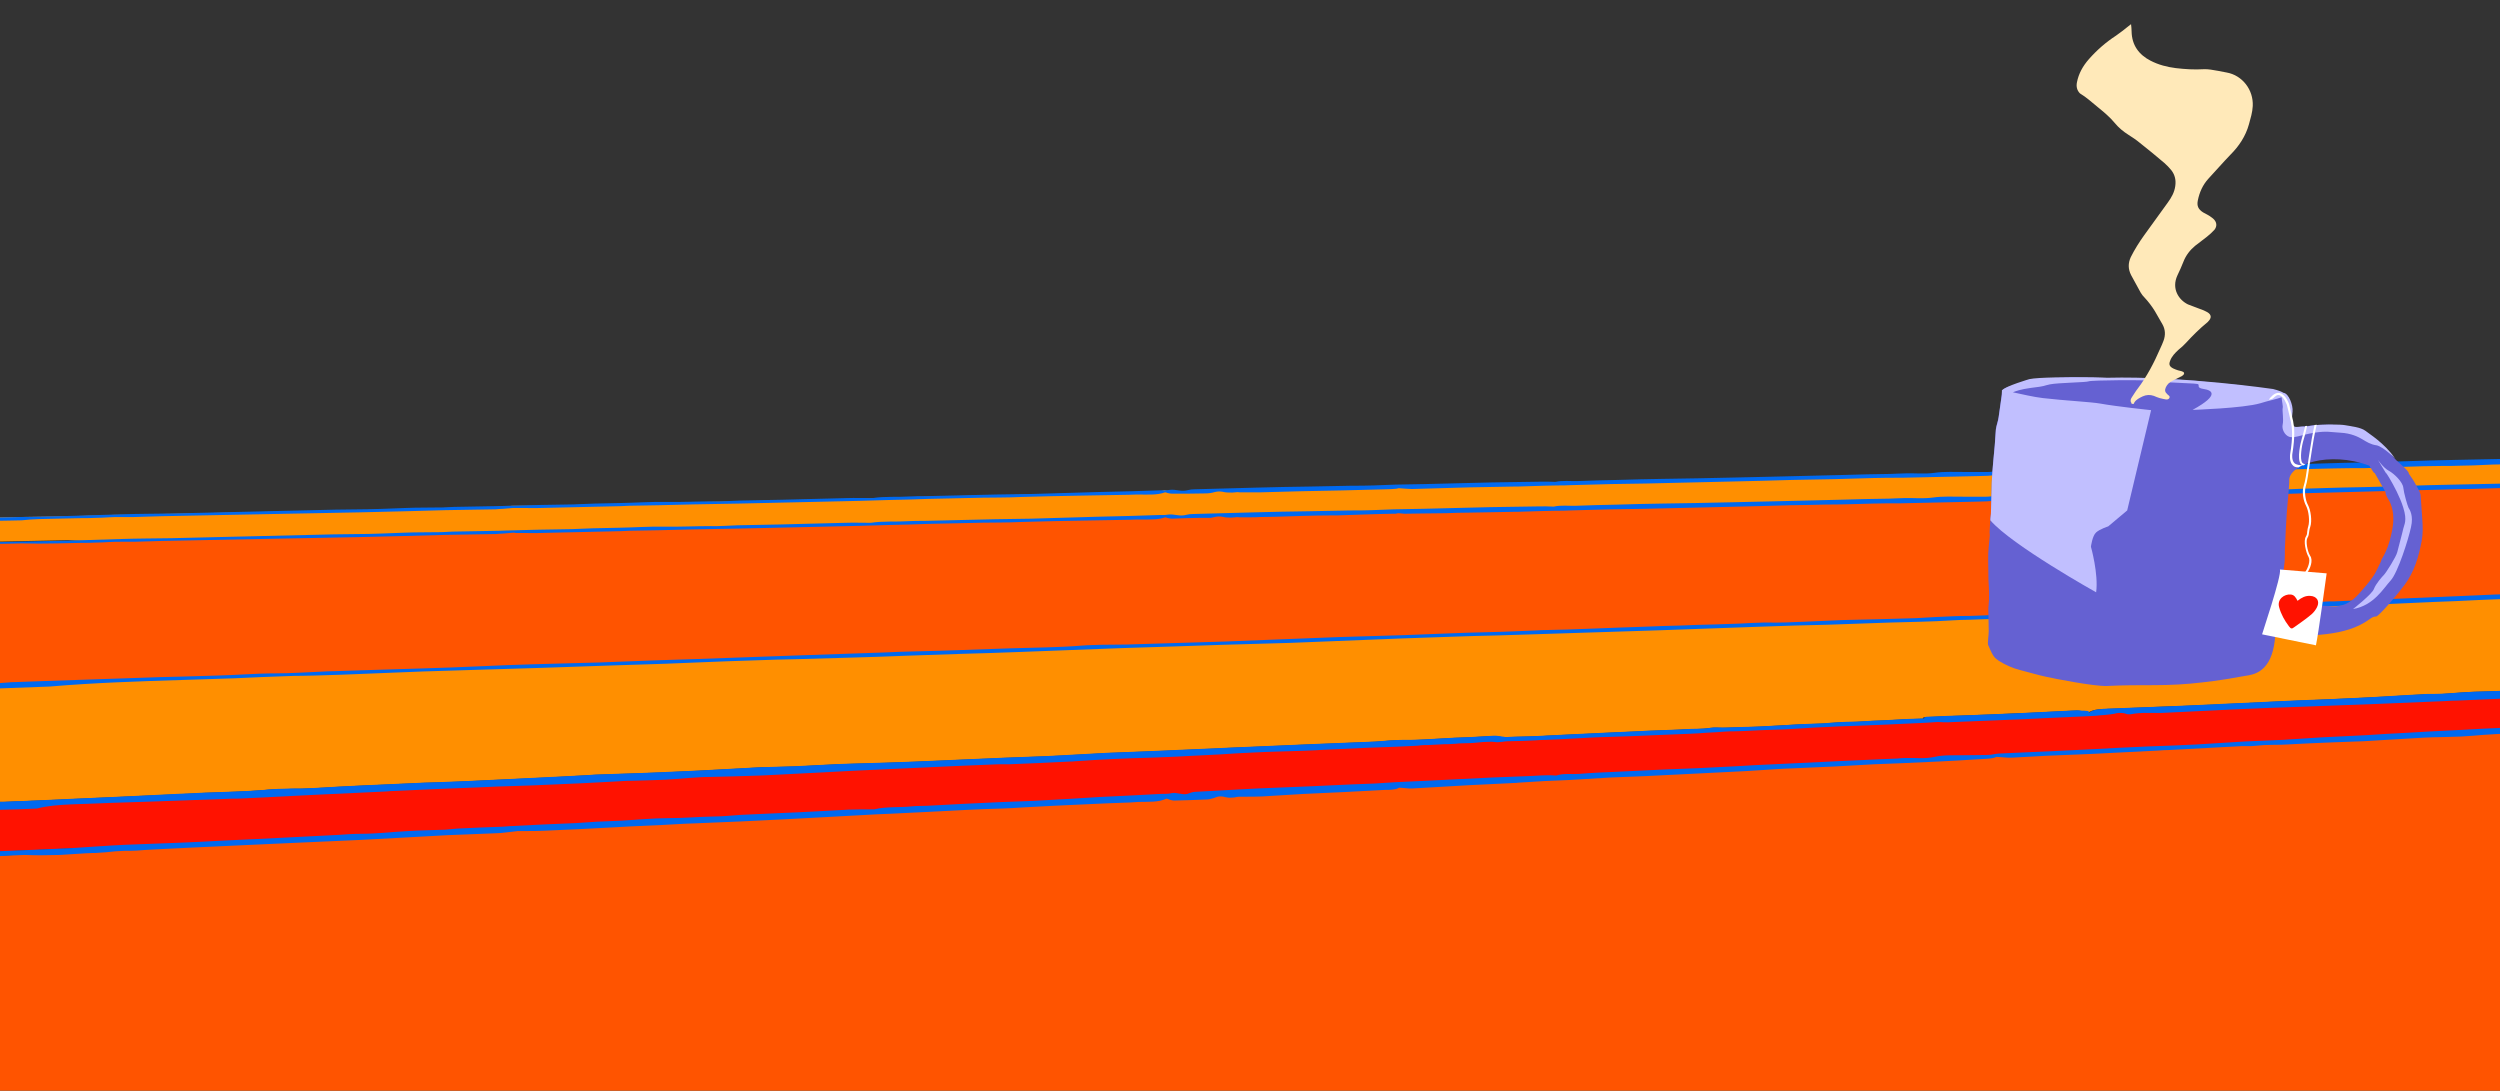 <?xml version="1.0" encoding="utf-8"?>
<!-- Generator: Adobe Illustrator 26.0.1, SVG Export Plug-In . SVG Version: 6.00 Build 0)  -->
<svg version="1.1" id="Ebene_1" xmlns="http://www.w3.org/2000/svg" xmlns:xlink="http://www.w3.org/1999/xlink" x="0px" y="0px"
	 viewBox="0 0 910 397" style="enable-background:new 0 0 910 397;" xml:space="preserve">
<rect x="0" y="0" width="910" height="397" fill="#333333" stroke="none"/>
<style type="text/css">
	.st0{fill:#FF5400;}
	.st1{fill:#FF1200;}
	.st2{fill:#FF8F00;}
	.st3{fill:#0069F0;}
	.st4{fill:#6561D2;}
	.st5{fill:#FFFFFF;}
	.st6{fill:#C1BFFF;}
	.st7{fill:none;}
	.st8{fill:#FFE9B9;}
</style>
<g>
	<path class="st0" d="M5.3,249.5c3.7-0.1,7.4-0.3,11.1-0.4c11.8-0.4,23.7-0.9,35.5-1.2c4.6-0.1,9.1-0.3,13.7-0.4
		c4.6-0.1,9.2-0.2,13.7-0.4c1.8-0.1,3.6-0.1,5.4-0.2c1.3-0.1,2.7-0.1,4-0.2c4-0.2,8.1-0.3,12.1-0.4c5.4-0.1,10.7-0.4,16.1-0.6
		c1.8-0.1,3.6-0.1,5.4-0.2c3,0,6.1-0.2,9.1-0.3c14.7-0.5,29.5-0.8,44.2-1.5c6.1-0.3,12.2-0.5,18.4-0.7c6.1-0.2,12.3-0.3,18.4-0.5
		c4.1-0.1,8.2-0.3,12.2-0.4c9.6-0.4,19.2-0.6,28.8-1c12.2-0.4,24.3-0.9,36.5-1.3c10.7-0.4,21.5-0.7,32.2-1.1
		c3.8-0.1,7.6-0.2,11.4-0.4c5.7-0.2,11.4-0.3,17.1-0.5s11.4-0.4,17.1-0.6c8.8-0.4,17.6-0.3,26.4-1c1.3-0.1,2.7-0.2,4-0.2
		c4.1-0.1,8.3-0.1,12.4-0.2c12-0.3,24.1-0.7,36.1-1.1c6.8-0.2,13.6-0.5,20.4-0.8s13.6-0.5,20.4-0.8c7.8-0.3,15.7-0.5,23.6-0.7
		c2.6-0.1,5.2-0.2,7.8-0.3s5.2-0.2,7.8-0.3c5.2-0.2,10.4-0.4,15.6-0.5c5.7-0.1,11.2-0.4,16.8-0.6c1.9-0.1,3.7-0.1,5.6-0.2
		c4.4-0.1,8.8-0.3,13.1-0.4c4.4-0.2,8.8-0.3,13.1-0.5c2.9-0.1,5.8-0.2,8.8-0.3c4.1-0.1,8.2-0.3,12.3-0.4c4.1-0.1,8.2-0.2,12.3-0.4
		c3-0.1,6.1-0.2,9.1-0.3s6.1-0.2,9.1-0.4c0.3,0,0.6-0.1,1,0c4.7,0.1,9.3-0.1,13.9-0.3c2.3-0.1,4.6-0.2,6.9-0.3
		c2.3-0.1,4.6-0.2,6.9-0.3c8.9-0.3,17.9-0.4,26.8-0.7c2.3-0.1,4.6-0.2,6.9-0.4c2.3-0.1,4.6-0.3,6.9-0.3c1.8,0,3.6-0.1,5.5-0.1
		c1.8,0,3.7-0.1,5.5-0.2c4.9-0.3,9.8-0.5,14.7-0.6c1.6-0.1,3.3-0.1,4.9-0.2c2.4-0.1,4.8,0,7.2,0.1c0.9,0,1.8,0.1,2.7,0.1
		s1.7-0.1,2.4-0.3c0.2-0.1,0.4-0.1,0.7-0.2c0.3-0.1,0.6-0.1,1-0.2c0.4,0,0.8-0.1,1.2-0.1c8.1-0.3,16.3-0.7,24.4-1c0.6,0,1.2,0,1.9,0
		c1.5-0.1,3-0.1,4.6-0.2c0.7,0,1.4-0.1,2.1-0.1c0.2,0,0.5,0,0.7,0c0.7,0,1.4,0.1,1.9,0.1s1-0.1,1.4-0.1c1.4-0.1,2.6-0.2,3.8-0.3
		c2.3-0.2,4.6-0.4,6.9-0.4c6-0.2,12.1-0.4,18.1-0.5l0,0c0.2,0,0.4,0,0.6,0c0.6,0.1,1.2,0.2,1.9,0.3c0.4-0.3,0.8-0.5,1.3-0.6
		c0.7-0.2,1.5-0.2,2.4-0.2c0.8,0,1.7,0.1,2.5,0c0.3,0,0.5,0,0.8,0c0.5,0,1.1,0,1.6,0c0.3,0,0.5,0,0.8,0c0.8,0,1.7-0.1,2.5-0.2
		c0.6,0,1.1-0.1,1.7-0.1c0.3,0,0.6,0,0.8,0c0.3,0,0.6,0,0.8,0.1c0.3,0,0.6,0.1,0.8,0.1c0.4,0.1,0.9,0.1,1.2,0
		c0.4-0.1,0.8-0.2,1.2-0.2c0.4-0.1,0.8-0.1,1.2-0.2c0.4,0,0.8-0.1,1.2-0.1c1.2-0.1,2.4-0.1,3.6-0.1c0.8,0,1.6,0,2.4-0.1
		c5.6-0.3,11.1-0.5,16.7-0.7c6.2-0.3,12.4-0.5,18.5-0.8c7-0.3,14-0.6,20.9-0.9c1.3,0,2.7-0.1,4-0.1V177c-0.4,0-0.8,0-1.2,0
		c-1.5,0-3,0-4.6,0.1c-2.3,0.1-4.5,0.2-6.8,0.3c-1.5,0.1-3,0.1-4.5,0.1c-2.3,0-4.6,0.1-6.8,0.1s-4.6,0-6.8,0.1
		c-3.3,0.1-6.7,0.2-10,0.3c-3.9,0.1-7.9,0.3-11.8,0.4c-3.6,0.1-7.3,0.1-10.9,0.1c-5.8,0.1-11.5,0.3-17.3,0.4c-1.3,0-2.6,0-4,0
		c-1.3,0-2.6,0-4,0c-1.2,0-2.4,0.1-3.6,0.2c-0.4,0-0.8,0-1.2,0c-0.6,0-1.2,0-1.8,0s-1.2,0-1.8,0c-3.1,0.1-6.3,0.1-9.4,0.2
		c-5.6,0.1-11.1,0.3-16.7,0.4c-1.4,0-2.8,0.1-4.2,0.1c-3.9,0.1-7.9,0.2-11.8,0.3c-3.9,0.1-7.9,0.2-11.8,0.3c-0.6,0-1.1,0-1.7,0l0,0
		c-0.6,0-1.2,0-1.8,0c-1.1,0-2.1,0.1-2.9,0.1c-0.4,0-0.8,0-1.1,0c-0.7,0-1.2,0-1.5,0c-0.2,0-0.3,0-0.4,0c-4.7,0.1-9.3,0.1-14,0.2
		c-0.9,0-1.8,0-2.7,0.1c-7.1,0.2-14.2,0.4-21.3,0.6c-6.5,0.2-13.1,0.3-19.6,0.4c-5.9,0.1-11.9,0.2-17.8,0.4c-2.3,0-4.7,0.1-7,0.1
		c-0.9,0-1.8,0.1-2.6,0.1c-3.1,0.1-6.2,0.1-9.3,0.2c-1,0-2,0-3,0.1c-8.4,0.2-16.8,0.6-25.2,0.8c-2.6,0.1-5.1,0.1-7.7,0.1
		c-2.6,0-5.1,0.1-7.7,0.1c-1.9,0-3.7,0.1-5.6,0.1c-1.9,0.1-3.7,0.1-5.6,0.1c-4,0.1-8,0.1-12,0.2c-7.7,0.2-15.5,0.5-23.2,0.7
		c-4.5,0.1-9.1,0.2-13.6,0.3c-8.6,0.2-17.3,0.4-25.9,0.6c-0.8,0-1.7,0-2.5,0c-0.7,0-1.5,0-2.2,0.1c-3.5,0.1-7,0.2-10.5,0.3
		c-0.8,0-1.6,0-2.5-0.1c-1.1,0-2.1,0-3.2,0.1l0,0c-1.1,0.2-2.5,0.2-4,0.2c-5.1,0.1-10.1,0.2-15.2,0.4c-1.2,0-2.4,0-3.6,0.1
		c-3.3,0.1-6.7,0.2-10,0.2c-3.7,0.1-7.3,0.2-11,0.3c-1.8,0.1-3.5,0.1-5.3,0.2c-1.2,0-2.5,0-3.7,0c-2.5,0-5,0.1-7.5,0.1
		c-0.1,0-0.2,0-0.4,0c-0.7,0-1.4,0-2.1,0c-1.5,0-3.1,0.1-4.6,0.1l0,0c-0.6,0.1-1.3,0.2-1.9,0.2c-4,0.1-8.1,0.1-12.1,0.1h-0.1
		c-2,0.1-4.1,0.1-6.1,0.2c-0.9,0.1-1.8,0.1-2.7,0.1c-1.6,0.1-3.2,0.1-4.8,0.2c-1.5,0-3,0.1-4.5,0.1s-3,0-4.5,0c-1,0-2,0-3,0.1
		c-2.1,0.1-4.1,0.1-6.2,0.2c-2.1,0.1-4.1,0.2-6.2,0.2c-3.9,0.1-7.8,0.2-11.8,0.3c-10.1,0.2-20.1,0.4-30.2,0.6
		c-4,0.1-8.1,0.2-12.1,0.3c-0.2,0-0.5,0.1-0.7,0.1c-0.3,0-0.5,0-0.8,0c-2.7,0.1-5.4,0.1-8.1,0.2c-0.5,0-0.9,0-1.4,0
		c-2.8,0.1-5.6,0.1-8.4,0.2l0,0c-4.6,0.1-9.3,0.2-13.9,0.3c-2.1,0.1-4.2,0.2-6.3,0.4c-0.7,0.1-1.4,0.1-2.1,0.2
		c-1.9,0.1-3.8,0.2-5.7,0c-1.6-0.2-3.2-0.2-4.8-0.2c-0.5,0-1.1,0-1.6,0c-0.7,0-1.5,0-2.2,0.1c-0.7,0-1.5,0.1-2.2,0.1
		c-1.5,0.1-2.9,0.1-4.4,0.2c-5.8,0.1-11.6,0.2-17.4,0.4c-8.2,0.2-16.4,0.4-24.7,0.6c-6,0.1-12,0.3-18,0.4c-6.5,0.2-13,0.4-19.5,0.5
		c-0.4,0-0.7,0-1.1,0.1c-0.4,0-0.7,0-1-0.1c-0.8-0.2-1.6-0.4-2.3-0.4c-0.3,0-0.6,0-0.9,0c-1.2,0.1-2.4,0.2-3.6,0.3
		c-0.6,0-1.2,0.1-1.8,0.1s-1.2,0.1-1.8,0.1c-5.9,0.1-11.8,0.2-17.6,0.3c-4.9,0.1-9.7,0.2-14.6,0.4c-5.5,0.1-11.1,0.3-16.6,0.4
		c-10.4,0.2-20.9,0.4-31.3,0.6c-10.1,0.2-20.2,0.4-30.4,0.6c-3.4,0.1-6.8,0.1-10.2,0.2c-3.4,0.1-6.8,0.2-10.1,0.3
		c-1.5,0.1-3.1,0-4.6,0s-3.1,0-4.6,0.1c-1.6,0.1-3.2,0.2-4.8,0.2s-3.3,0-4.9,0.1c-1.6,0-3.1,0.1-4.7,0.1c-1.6,0-3.1,0.1-4.7,0.1
		c-4.3,0.1-8.5,0.1-12.8,0.2c-2.4,0-6.8,0.1-10.7,0.2v51.6c2.2-0.1,4.4-0.1,6.6-0.2C4.1,249.5,4.7,249.5,5.3,249.5z"/>
	<path class="st1" d="M45.5,308c6.2-0.3,12.4-0.5,18.5-0.7c5.6-0.2,11.1-0.5,16.7-0.8c4.2-0.2,8.5-0.4,12.7-0.6
		c9.9-0.5,19.8-1,29.7-1.5c2.7-0.1,5.5-0.3,8.2-0.4c5.8,0,11.5-0.6,17.2-1c4.5-0.3,9.1-0.3,13.7-0.5c1.4-0.1,2.8-0.3,4.2-0.4
		c5.6-0.3,11.1-0.5,16.7-0.7c0.9,0,1.8-0.2,2.7-0.2c4-0.2,8-0.4,12-0.6c3.9-0.2,7.9-0.3,11.8-0.5c2.5-0.1,5-0.4,7.5-0.5
		c3.1-0.2,6.3-0.2,9.4-0.4c5.5-0.3,11.1-0.9,16.6-0.9c5.6,0,11.1-0.5,16.7-0.6c3.3,0,6.6-0.5,10-0.6c5.2-0.3,10.3-0.4,15.5-0.7
		c7.9-0.4,15.7-0.9,23.6-1.2c3-0.1,6-0.1,9-0.1c0.1,0,0.2,0,0.3,0c4.4-1,9.2-0.5,13.8-1.1c1.8-0.2,3.6-0.1,5.5-0.2
		c8.6-0.4,17.2-0.9,25.8-1.3c4.3-0.2,8.7-0.3,13.1-0.5c8-0.4,15.9-0.9,23.9-1.4c4.1-0.2,8.3-0.4,12.4-0.6c3.1-0.2,6.2-0.4,9.4-0.5
		c1.5-0.1,2.9,0.1,4.4-0.3c0.8-0.2,2.2,0,3.1,0.2c1.3,0.3,2.2,0.3,3.4-0.2c0.7-0.3,1.6-0.5,2.5-0.5c7.4-0.4,14.7-0.8,22.1-1.2
		c6.6-0.3,13.2-0.5,19.7-0.8c5.1-0.2,10.1-0.5,15.2-0.7c2.6-0.1,5.3-0.2,7.9-0.3c2.6-0.1,5.2-0.4,7.8-0.5c3.6-0.2,7.3-0.3,10.9-0.5
		c8.1-0.4,16.2-0.8,24.2-1.2c4.3-0.2,8.7-0.3,13-0.5c3.3-0.2,6.6-0.5,9.9-0.2c0.1,0,0.2,0,0.3,0c2.6-0.9,5.5-0.4,8.2-0.6
		c4.7-0.4,9.5-0.6,14.2-0.8c5.6-0.3,11.3-0.6,16.9-0.8c4.1-0.2,8.3-0.3,12.5-0.5c4.7-0.2,9.3-0.5,13.9-0.7c4.4-0.2,8.9-0.4,13.3-0.7
		c8.3-0.4,16.6-0.8,24.9-1.2c6-0.3,11.9-0.5,17.9-0.8c0.8,0,1.6-0.1,2.4-0.1c1-0.1,2-0.1,3-0.2c3.5-0.1,6.8,0.4,10.5-0.4
		c3.3-0.7,7.4-0.5,11.2-0.6c2.7-0.1,5.4,0,8.2-0.1c1.3,0,2.5-0.4,3.8-0.5c7.4-0.3,14.8-0.6,22.2-1c7.2-0.3,14.3-0.8,21.5-1.1
		c3.6-0.2,7.3-0.4,10.9-0.5c5.8-0.2,11.5-0.4,17.3-0.7c6-0.3,11.9-0.7,17.8-1.1c4.6-0.2,9.3-0.4,14-0.6c4.6-0.2,9.3-0.6,13.9-0.9
		c5.5-0.3,10.9-0.5,16.4-0.8c4.5-0.2,9.1-0.5,13.6-0.8c6.2-0.3,12.3-0.7,18.5-1c6.7-0.3,13.3-0.7,20-1c0.2,0,0.3,0,0.5,0v-11.5
		c-1,0.1-2.1,0.1-3.1,0.1c-5.4,0.2-10.9,0.5-16.3,0.7c-1.6,0.1-3.2,0.2-4.8,0.2c-8,0.3-16,0.7-24,1c-8.9,0.4-17.8,0.7-26.7,1
		c-8.5,0.3-17,0.6-25.5,1c-8.9,0.4-17.8,0.9-26.7,1.3c-0.5,0-1,0-1.4,0c-1,0-1.9,0-2.9,0c-0.5,0-1,0-1.4,0c-1.9,0-3.8,0.1-5.7,0.5
		c-0.1,0-0.2,0-0.4,0c-0.1,0-0.3,0-0.4,0c-0.3,0-0.5,0-0.7-0.1c-0.7-0.3-1.5-0.4-2.2-0.4c-0.5,0-0.9,0.1-1.4,0.1
		c-0.7,0.1-1.4,0.3-2.1,0.4c-1.4,0.2-2.8,0.3-4.2,0.4s-2.8,0.2-4.2,0.3c-5.2,0.2-10.3,0.5-15.5,0.7s-10.3,0.4-15.5,0.7
		c-6.6,0.3-13.2,0.5-19.7,0.8c-0.7,0-1.4,0-2,0s-1.2,0-1.8-0.1c-3.1,0.2-6.1,0.3-9.2,0.5c-3.6,0.2-7.3,0.3-10.9,0.5
		c-3.3,0.1-6.6,0.3-9.9,0.4c-2,0.1-4.1,0.1-6.1,0.2s-4.1,0.2-6.1,0.3c-2.3,0.1-4.7,0.3-7,0.4c-2.3,0.2-4.7,0.3-7,0.4
		c-2.9,0.2-5.7,0.2-8.6,0.3c-2.1,0.1-4.1,0.2-6.2,0.3c-1.1,0-2.2,0.1-3.3,0.1s-2.2,0.1-3.3,0.1c-2.2,0.1-4.3,0.2-6.5,0.4
		c-2.2,0.1-4.3,0.2-6.5,0.4c-2.5,0.1-5,0.2-7.6,0.3c-4.8,0.2-9.6,0.5-14.4,0.6c-4.1,0.2-8.2,0.2-12.2,0.4c-1.8,0.1-3.7,0.2-5.5,0.3
		c-1.8,0.1-3.7,0.2-5.5,0.3c-2.2,0.1-4.4,0.2-6.5,0.3c-1.5,0.1-3.1,0.1-4.6,0.2s-3.1,0.1-4.6,0.2s-3.1,0.1-4.6,0.1
		c-0.2,0-0.3,0-0.5,0c-0.4,0-0.8,0.1-1.2,0.1c-0.6,0.1-1.2,0.1-1.8,0.2c-0.6,0-1.2,0.1-1.8,0c-0.5-0.1-0.9-0.1-1.4-0.1
		c-1,0-1.9,0.1-2.9,0.1c-1.7,0.1-3.4,0.4-5.1,0.4c-1.2,0-2.4,0.1-3.6,0.1c-0.9,0.1-1.7,0.1-2.6,0.2c-1,0-1.9,0.1-2.9,0.1
		c-1.9,0.1-3.9,0.2-5.8,0.3c-0.9,0-1.8,0.1-2.7,0.1c-0.7,0.1-1.5,0.1-2.2,0.2c-2.2,0.1-4.4,0.2-6.5,0.3c-3.6,0.1-7.3,0.3-10.9,0.4
		c-5,0.3-10.1,0.5-15.1,0.7c-1.2,0.1-2.4,0.1-3.6,0.2c-1.6,0.1-3.1,0.1-4.7,0.2l0,0l0,0c-5.8,0.2-11.7,0.4-17.5,0.6
		c-2,0.1-4,0.2-6.1,0.3c-4,0.2-8.1,0.4-12.1,0.7c-2,0.1-4,0.2-6.1,0.3c-4.6,0.2-9.1,0.4-13.7,0.6s-9.1,0.3-13.7,0.5
		c-4.5,0.2-9.1,0.5-13.6,0.8c-0.6,0-1.2,0-1.8,0.1c-7.4,0.3-14.8,0.7-22.2,1c-0.7,0-1.3,0-2,0s-1.3,0-2,0c-10.6,0.5-21.2,1-31.9,1.4
		c-6.5,0.3-13.1,0.6-19.6,0.9c-10.3,0.5-20.6,1.1-30.9,1.6c-4.7,0.2-9.3,0.3-14,0.5c-2.7,0.1-5.5,0.1-8.2,0.2
		c-2.7,0.1-5.5,0.2-8.2,0.4c-2.2,0.2-4.5,0.4-6.7,0.5s-4.5,0.2-6.8,0.3c-2.3,0.1-4.5,0.1-6.8,0.2c-1.1,0-2.3,0.1-3.4,0.1
		s-2.2,0.1-3.4,0.2c-3.8,0.3-7.7,0.4-11.5,0.6s-7.7,0.3-11.5,0.5c-4.3,0.2-8.7,0.4-13.1,0.5s-8.7,0.3-13.1,0.5
		c-10.1,0.4-20.2,0.9-30.4,1.3c-1.1,0.1-2.2,0.2-3.3,0.2c-7.9,0.4-15.7,0.7-23.6,1.1c-10,0.5-20,1-30,1.5c-1.5,0.1-3,0.1-4.6,0.1
		c-9.3,0.3-18.6,0.7-28,1c-9.5,0.3-19.1,0.6-28.6,1c-4.3,0.2-8.5,0.5-12.7,0.7c-3.6,0.2-9.6,0.3-14.7,0.5V310
		c9-0.4,20.6-0.8,27.9-1.2C32.7,308.8,39.1,308.3,45.5,308z"/>
	<path class="st2" d="M1.5,291.9c1.5-0.1,3.1-0.1,4.6-0.2c0.4,0,0.8,0,1.2,0c0.7,0,1.4-0.1,2-0.1c0.7,0,1.4-0.1,2-0.1
		c0.9,0,1.7-0.1,2.4-0.1c12.5-0.6,25.1-1.1,37.6-1.7c7.7-0.3,15.4-0.7,23.1-1.1c7.2-0.3,14.4-0.4,21.5-1c0.8-0.1,1.5-0.1,2.3-0.2
		c1.5-0.1,3.1-0.1,4.6-0.2c1.5,0,3.1,0,4.6-0.1c1.5,0,3.1,0,4.6-0.1c0.8,0,1.5-0.1,2.3-0.1c11.5-0.7,23-1.2,34.6-1.7
		c3.4-0.2,6.9-0.3,10.3-0.4c3.4-0.1,6.9-0.2,10.3-0.4c2.8-0.1,5.6-0.3,8.4-0.4c2.8-0.1,5.6-0.3,8.4-0.4c2.7-0.1,5.4-0.2,8.2-0.4
		c2.7-0.1,5.5-0.2,8.2-0.4c1.9-0.1,3.7-0.2,5.6-0.3c1.9-0.1,3.7-0.2,5.6-0.3c1.1-0.1,2.2-0.1,3.3-0.2c4.9-0.2,9.8-0.3,14.7-0.5
		s9.8-0.3,14.7-0.6c9.6-0.4,19.2-1,28.8-1.5c1.1-0.1,2.3-0.1,3.4-0.1c2.3-0.1,4.6-0.1,6.8-0.2c1.1,0,2.3-0.1,3.4-0.1
		c2.6-0.1,5.3-0.2,7.9-0.4c2.6-0.1,5.3-0.3,7.9-0.4c2-0.1,4.1-0.1,6.1-0.2c7.2-0.2,14.4-0.4,21.6-0.7c5.4-0.2,10.7-0.5,16.1-0.7
		s10.7-0.5,16.1-0.7c2.7-0.1,5.3-0.2,8-0.3c2.7-0.1,5.3-0.2,8-0.3c7.4-0.3,14.7-0.8,22.1-1.2c4.3-0.2,8.7-0.3,13.1-0.5
		c10.6-0.4,21.3-0.9,31.9-1.4c10.1-0.4,20.2-0.9,30.3-1.3c7.4-0.3,14.8-0.6,22.2-0.9c1.7-0.1,3.4-0.2,5.1-0.4
		c1.7-0.1,3.4-0.2,5.1-0.2c0.9,0,1.8,0,2.7,0c1.8,0,3.5-0.1,5.3-0.2s3.5-0.2,5.3-0.3c1.8-0.1,3.5-0.2,5.3-0.3c0.9,0,1.8-0.1,2.6-0.1
		c3.8-0.1,7.7-0.4,11.5-0.6c0.1,0,0.2,0,0.4,0c0.1,0,0.3,0,0.4,0c0.6,0,1.4,0.2,2.3,0.3c0.4,0.1,0.8,0.2,1.2,0.2
		c2.9-0.2,5.8-0.2,8.7-0.3c1,0,1.9-0.1,2.9-0.1c1.3,0,2.6-0.1,3.9-0.2c3.4-0.2,6.7-0.3,10.1-0.5c4.2-0.2,8.5-0.4,12.7-0.6
		c3.7-0.2,7.5-0.3,11.2-0.5c1.3-0.1,2.7-0.1,4-0.2c2.7-0.1,5.3-0.2,8-0.3c1.3-0.1,2.7-0.1,4-0.2c3.1-0.2,6.1,0,9.2-0.5
		c1.9-0.3,3.8,0,5.7-0.1c2.1-0.1,4.2-0.1,6.3-0.2s4.2-0.1,6.3-0.2c4.7-0.2,9.5-0.6,14.2-0.8c2.7-0.1,5.5-0.2,8.2-0.3
		c0.9,0,1.8-0.1,2.7-0.2c2.7-0.2,5.4-0.4,8.2-0.4c2.6,0,5.2-0.3,7.8-0.4c4.1-0.1,8.2-0.4,12.2-0.6c2.1-0.1,4.1-0.1,6.2-0.2
		c-0.1-0.1-0.1-0.2-0.1-0.2c0-0.1,0.2-0.3,0.5-0.3c0.1,0,0.3-0.1,0.5-0.1c2.3,0,4.7-0.2,7-0.3c6.3-0.2,12.5-0.5,18.8-0.7
		c3.8-0.2,7.7-0.4,11.5-0.5c5.4-0.3,10.7-0.5,16.1-0.8c1.1-0.1,2.1-0.1,3.1,0.1c0.7,0,1.3,0.1,2,0.1c0.3,0,0.4,0.1,0.4,0.2
		s0,0.3-0.1,0.5h0.1c0.5-0.4,1.1-0.7,1.7-0.9c0.9-0.3,1.9-0.5,3-0.5c0.4,0,0.7,0,1.1-0.1c0.7,0,1.5,0,2.2-0.1
		c4.3-0.2,8.5-0.3,12.8-0.5s8.5-0.4,12.8-0.5c12.2-0.5,24.5-1.1,36.7-1.7c3.9-0.2,7.8-0.3,11.7-0.5s7.8-0.3,11.7-0.5
		c4.6-0.2,9.3-0.5,13.9-0.7c4.6-0.3,9.3-0.5,13.9-0.8c0.6,0,1.2-0.1,1.8-0.1s1.2,0,1.8,0c1.8,0,3.7,0,5.5-0.2
		c1.8-0.1,3.6-0.3,5.4-0.4c3.2-0.3,6.5-0.3,9.7-0.4c1.1,0,2.2-0.1,3.3-0.1c1.6-0.1,3.2-0.1,4.8-0.2l-1.3-33.9
		c-3.3,0.1-6.6,0.3-10,0.4c-5.4,0.2-10.7,0.4-16.1,0.7c-6.7,0.3-13.3,0.6-20,0.9c-1.8,0.1-3.6,0.1-5.5,0.2c-1.8,0.1-3.6,0.1-5.5,0.2
		c-2.6,0.1-5.3,0.3-7.9,0.3c-5,0.2-9.9,0.3-14.9,0.4c-4.8,0.2-9.5,0.5-14.3,0.7c-3.8,0.2-7.7,0.4-11.5,0.5c-2.7,0.1-5.4,0.3-8.2,0.4
		c-2.7,0.1-5.5,0.2-8.2,0.3c-1.9,0.1-3.9,0.1-5.8,0.2c-0.3,0.1-0.7,0.1-1,0.2c-0.3,0-0.6,0.1-0.9,0.1c-7.7,0.3-15.4,0.5-23,0.8
		c-2.2,0.1-4.3,0.1-6.5,0.2c-6.5,0.2-13,0.3-19.5,0.6c-3.8,0.2-7.6,0.2-11.4,0.3c-1.9,0-3.8,0.1-5.7,0.2c-1.9,0.1-3.8,0.1-5.7,0.2
		c-1.9,0.1-3.7,0.2-5.6,0.3c-1.9,0.1-3.8,0.1-5.7,0.2c-3.8,0.1-7.6,0.2-11.3,0.3c-3.8,0.1-7.7,0.3-11.5,0.4
		c-3.8,0.1-7.7,0.3-11.5,0.4c-4,0.1-8,0.2-12,0.3s-8,0.2-12,0.4c-12.2,0.4-24.3,0.9-36.5,1.3c-10.4,0.4-20.8,0.7-31.2,1
		c-9.5,0.3-18.9,0.6-28.4,0.9c-5.8,0.2-11.7,0.4-17.5,0.5c-5.8,0.2-11.7,0.4-17.5,0.6c-13.4,0.5-26.8,1.1-40.2,1.6
		c-8.2,0.3-16.4,0.5-24.5,0.7c-5.9,0.2-11.8,0.4-17.7,0.6c-3.2,0.1-6.4,0.2-9.5,0.3c-3.2,0.1-6.4,0.2-9.5,0.3
		c-6.2,0.2-12.3,0.5-18.5,0.7s-12.3,0.5-18.5,0.7c-7.2,0.3-14.4,0.4-21.6,0.7c-6.9,0.2-13.8,0.5-20.6,0.7
		c-6.9,0.2-13.8,0.5-20.6,0.7c-5.8,0.2-11.7,0.3-17.5,0.5c-5.9,0.2-11.7,0.3-17.5,0.5c-10.6,0.4-21.1,0.8-31.6,1.2
		c-6.2,0.2-12.5,0.4-18.7,0.6c-8.8,0.3-17.6,0.6-26.4,0.9c-14.3,0.4-28.5,0.8-42.8,1.3c-5,0.2-10.1,0.4-15.1,0.6s-10.1,0.4-15.1,0.6
		c-3.2,0.1-6.4,0.2-9.6,0.3c-1.6,0-3.2,0.1-4.8,0.1c-1.6,0-3.2,0.1-4.8,0.1c-6.5,0.2-13.1,0.6-19.6,0.8c-6.2,0.2-12.5,0.4-18.7,0.6
		c-16,0.5-32.1,1-48.1,1.5c-7.1,0.2-14.4,0.5-21.5,0.8l1.3,42.2c0.1,0,0.1,0,0.2,0C-0.5,292,0.5,291.9,1.5,291.9z"/>
	<path class="st0" d="M911.7,266.4c-1.5,0-3,0.1-4.6,0.2c-2.3,0.1-4.5,0.3-6.8,0.5c-1.5,0.1-3,0.2-4.5,0.3c-2.3,0.1-4.6,0.2-6.8,0.2
		c-2.3,0.1-4.6,0.1-6.8,0.2c-1.7,0.1-3.3,0.2-5,0.3s-3.3,0.2-5,0.3c-3.9,0.2-7.8,0.5-11.8,0.7c-3.6,0.2-7.3,0.2-10.9,0.4
		c-5.8,0.3-11.5,0.6-17.3,0.8c-1.3,0.1-2.6,0.1-4,0.1c-1.3,0-2.6,0-4,0.1c-1.2,0-2.4,0.2-3.6,0.3c-0.4,0-0.8,0.1-1.2,0.1
		c-0.6,0-1.2,0-1.8,0s-1.2,0-1.8,0c-3.1,0.1-6.3,0.3-9.4,0.5c-5.6,0.3-11.1,0.6-16.7,0.9c-1.4,0.1-2.8,0.2-4.2,0.2
		c-3.9,0.2-7.9,0.4-11.8,0.6c-3.9,0.2-7.9,0.4-11.8,0.6c-5.7,0.3-11.3,0.5-17,0.7c-4.2,0.2-8.5,0.5-12.7,0.7c-0.4,0-0.8,0-1.2,0
		c-1.3,0-2.6-0.2-4.3-0.3c-1.6,0.9-4.5,0.8-7.1,0.9c-9.1,0.5-18.2,0.9-27.3,1.4c-3.4,0.2-6.9,0.2-10.3,0.4c-2.4,0.1-4.7,0.3-7.1,0.4
		c-2.4,0.1-4.7,0.3-7.1,0.4c-5.2,0.3-10.5,0.4-15.7,0.7c-3.5,0.2-7,0.4-10.6,0.6c-4.1,0.2-8.3,0.5-12.4,0.7c-10,0.5-20,1-30,1.5
		c-4.2,0.2-8.5,0.3-12.7,0.5c-4.9,0.3-9.9,0.6-14.8,0.9c-1.6,0.1-3.1,0.1-4.7,0.2c-1.6,0.1-3.1,0.1-4.7,0.2
		c-3.2,0.2-6.4,0.4-9.7,0.6c-0.4,0-0.8,0-1.2,0.1c-5.5,0.3-10.9,0.5-16.4,0.8c-3.5,0.2-7,0.4-10.4,0.6c-3.5,0.2-7,0.4-10.4,0.6
		c-1.4,0.1-2.9-0.2-4.8-0.3c-0.1,0.1-0.3,0.1-0.4,0.2c-0.2,0.1-0.3,0.1-0.5,0.2c-0.3,0.1-0.5,0.1-0.8,0.2c-0.6,0.1-1.3,0.2-2,0.2
		c-0.4,0-0.7,0-1.1,0c-5.1,0.2-10.1,0.5-15.1,0.8c-5,0.2-10.1,0.4-15.1,0.7c-4.9,0.3-9.9,0.6-14.8,0.9c-2.1,0.1-4.3,0.1-6.4,0.1
		c-0.5,0-1,0-1.5,0s-1,0-1.5,0.1c-0.4,0.1-0.8,0.1-1.2,0.2c-0.9,0.1-1.7,0.1-2.6-0.1c-0.3-0.1-0.6-0.1-0.9-0.2
		c-0.5-0.2-0.9-0.2-1.4-0.1s-0.9,0.2-1.4,0.3c-0.5,0.2-1,0.3-1.6,0.5s-1.2,0.2-1.7,0.3c-4,0.2-8.1,0.3-12.1,0.4
		c-0.5,0-0.9-0.1-1.4-0.3c-0.2,0-0.3-0.1-0.5-0.2s-0.5-0.1-0.7-0.2c-2.9,1.5-6.6,1.1-10.2,1.2c-1,0-2,0.1-3,0.2
		c-5.7,0.2-11.3,0.4-17,0.7c-7.4,0.3-14.8,0.7-22.1,1.1c-2.5,0.1-5,0.3-7.6,0.4c-4.2,0.2-8.5,0.3-12.8,0.5c-4.5,0.2-9,0.5-13.6,0.7
		c-4.7,0.2-9.5,0.5-14.2,0.7c-3.4,0.2-6.8,0.4-10.2,0.5c-4.3,0.2-8.6,0.5-13,0.7c-10.4,0.5-20.8,1.1-31.2,1.6
		c-5.6,0.3-11.1,0.4-16.7,0.7c-4,0.2-8.1,0.5-12.1,0.6c-3.7,0.2-7.5,0.3-11.2,0.5c-1.8,0.1-3.6,0.2-5.4,0.3
		c-4.4,0.2-8.8,0.5-13.3,0.7c-4.4,0.2-8.8,0.4-13.3,0.6c-2.2,0.1-4.4,0.1-6.6,0.1c-0.7,0-1.5,0-2.2,0c-0.2,0-0.4,0-0.6,0
		c-0.2,0-0.4,0-0.6,0.1c-1.2,0.1-2.4,0.3-3.5,0.4c-0.6,0.1-1.2,0.1-1.8,0.2s-1.2,0.1-1.8,0.1c-5.9,0.3-11.7,0.5-17.6,0.7
		c-4.9,0.2-9.7,0.5-14.6,0.8c-5.5,0.3-11.1,0.6-16.6,0.9c-10.4,0.5-20.8,1-31.3,1.4c-10.1,0.5-20.2,0.9-30.3,1.4
		c-3.4,0.2-6.8,0.3-10.1,0.5c-3.4,0.2-6.8,0.3-10.1,0.6c-1.5,0.1-3.1,0.1-4.6,0.1s-3.1,0.1-4.6,0.3c-1.6,0.2-3.2,0.3-4.8,0.4
		c-0.8,0-1.6,0.1-2.4,0.1c-0.8,0-1.6,0.1-2.4,0.1c-1.6,0.1-3.1,0.2-4.7,0.3c-1.6,0.1-3.1,0.2-4.7,0.3c-4.3,0.2-8.5,0.3-12.8,0.5
		c-3.6,0.2-7.1,0.4-10.7,0.5v85.7H914V266.4C913.2,266.4,912.4,266.4,911.7,266.4z"/>
	<path class="st3" d="M21.8,311.2c1.6-0.1,3.1-0.2,4.7-0.3c1.6-0.1,3.1-0.2,4.7-0.3c0.8,0,1.6-0.1,2.4-0.1c0.8,0,1.6,0,2.4-0.1
		c1.6-0.1,3.2-0.2,4.8-0.4c1.5-0.2,3.1-0.2,4.6-0.3c1.5,0,3.1,0,4.6-0.1c3.4-0.3,6.7-0.4,10.1-0.6c3.4-0.2,6.8-0.3,10.1-0.5
		c10.1-0.5,20.2-0.9,30.3-1.4c10.4-0.5,20.8-0.9,31.3-1.4c5.5-0.3,11.1-0.6,16.6-0.9c4.8-0.3,9.7-0.5,14.6-0.8
		c5.9-0.3,11.8-0.4,17.6-0.7c0.6,0,1.2-0.1,1.8-0.1c0.6-0.1,1.2-0.1,1.8-0.2c1.2-0.1,2.4-0.3,3.5-0.4c0.2,0,0.4,0,0.6-0.1
		c0.2,0,0.4,0,0.6,0c0.7,0,1.5,0,2.2,0c2.2,0,4.4,0,6.6-0.1c4.4-0.2,8.8-0.4,13.3-0.6c4.4-0.2,8.8-0.5,13.3-0.7
		c1.8-0.1,3.6-0.2,5.4-0.3c3.7-0.2,7.5-0.3,11.2-0.5c4-0.2,8.1-0.5,12.1-0.6c5.6-0.3,11.1-0.4,16.7-0.7c10.4-0.5,20.8-1,31.2-1.6
		c4.3-0.2,8.6-0.5,13-0.7c3.4-0.2,6.8-0.4,10.2-0.5c4.7-0.2,9.5-0.5,14.2-0.7c4.5-0.2,9-0.5,13.6-0.7c4.2-0.2,8.5-0.4,12.8-0.5
		c2.5-0.1,5.1-0.2,7.6-0.4c7.4-0.4,14.8-0.8,22.1-1.1c5.7-0.3,11.3-0.5,17-0.7c1,0,2-0.2,3-0.2c3.6-0.1,7.3,0.2,10.2-1.2
		c0.3,0.1,0.5,0.1,0.7,0.2s0.3,0.1,0.5,0.2c0.5,0.1,1,0.3,1.4,0.3c4-0.1,8.1-0.2,12.1-0.4c0.6,0,1.2-0.1,1.7-0.3
		c0.6-0.1,1.1-0.3,1.6-0.5s0.9-0.3,1.4-0.3s0.9,0,1.4,0.1c0.3,0.1,0.6,0.2,0.9,0.2c0.9,0.2,1.7,0.2,2.6,0.1c0.4,0,0.8-0.1,1.2-0.2
		c0.5-0.1,1-0.1,1.5-0.1s1,0,1.5,0c2.1,0,4.3,0,6.4-0.1c4.9-0.3,9.9-0.6,14.8-0.9c5-0.3,10.1-0.4,15.1-0.7c5-0.2,10.1-0.6,15.1-0.8
		c0.4,0,0.7,0,1.1,0c0.7,0,1.4-0.1,2-0.2c0.3,0,0.6-0.1,0.8-0.2c0.2,0,0.3-0.1,0.5-0.2s0.3-0.1,0.4-0.2c1.9,0.1,3.4,0.4,4.8,0.3
		c3.5-0.2,7-0.4,10.4-0.6c3.5-0.2,7-0.4,10.4-0.6c5.4-0.3,10.9-0.5,16.4-0.8c0.4,0,0.8,0,1.2-0.1c3.2-0.2,6.4-0.4,9.7-0.6
		c1.6-0.1,3.1-0.1,4.7-0.2c1.6-0.1,3.1-0.1,4.7-0.2c4.9-0.3,9.9-0.6,14.8-0.9c4.2-0.2,8.5-0.3,12.7-0.5c10-0.5,20-1,30-1.5
		c4.1-0.2,8.3-0.4,12.4-0.7c3.5-0.2,7-0.5,10.6-0.6c5.2-0.3,10.5-0.4,15.7-0.7c2.4-0.1,4.7-0.3,7.1-0.4c2.4-0.1,4.7-0.3,7.1-0.4
		c3.4-0.2,6.9-0.2,10.3-0.4c9.1-0.4,18.2-0.8,27.3-1.4c2.7-0.2,5.5-0.1,7.1-0.9c1.7,0.1,3.1,0.2,4.3,0.3c0.4,0,0.8,0,1.2,0
		c4.2-0.2,8.5-0.5,12.7-0.7c5.7-0.3,11.3-0.4,17-0.7c3.9-0.2,7.9-0.4,11.8-0.6c3.9-0.2,7.9-0.4,11.8-0.6c1.4-0.1,2.8-0.2,4.2-0.2
		c5.6-0.3,11.1-0.6,16.7-0.9c3.1-0.2,6.3-0.3,9.4-0.5c0.6,0,1.2,0,1.8,0s1.2,0,1.8,0c0.4,0,0.8-0.1,1.2-0.1c1.2-0.1,2.4-0.2,3.6-0.3
		c1.3,0,2.6-0.1,4-0.1c1.3,0,2.6,0,4-0.1c5.8-0.3,11.5-0.6,17.3-0.8c3.6-0.2,7.3-0.2,10.9-0.4c3.9-0.2,7.8-0.5,11.8-0.7
		c1.7-0.1,3.3-0.2,5-0.3c1.7-0.1,3.3-0.2,5-0.3c2.3-0.1,4.6-0.2,6.8-0.2c2.3-0.1,4.6-0.1,6.8-0.2c1.5-0.1,3-0.2,4.5-0.3
		c2.3-0.2,4.5-0.4,6.8-0.5c1.5-0.1,3-0.2,4.6-0.2c0.8,0,1.5,0,2.3,0v-2.3c-0.2,0-0.3,0-0.5,0c-6.7,0.3-13.3,0.6-20,1
		c-6.2,0.3-12.3,0.6-18.5,1c-4.5,0.2-9.1,0.5-13.6,0.8c-5.5,0.3-10.9,0.5-16.4,0.8c-4.6,0.3-9.3,0.6-13.9,0.9
		c-4.6,0.2-9.3,0.4-14,0.6c-6,0.3-11.9,0.8-17.8,1.1c-5.8,0.3-11.5,0.5-17.3,0.7c-3.6,0.2-7.3,0.3-10.9,0.5
		c-7.2,0.4-14.3,0.8-21.5,1.1c-7.4,0.4-14.8,0.6-22.2,1c-1.3,0.1-2.5,0.5-3.8,0.5c-2.7,0.1-5.4,0-8.2,0.1c-3.8,0.1-7.8-0.2-11.2,0.6
		c-3.7,0.8-7,0.3-10.5,0.4c-1,0-2,0.1-3,0.2c-0.8,0-1.6,0.1-2.4,0.1c-6,0.3-11.9,0.5-17.9,0.8c-8.3,0.4-16.6,0.8-24.9,1.2
		c-4.4,0.2-8.9,0.4-13.3,0.7c-4.6,0.2-9.3,0.5-13.9,0.7c-4.1,0.2-8.3,0.3-12.5,0.5c-5.7,0.3-11.3,0.5-16.9,0.8
		c-4.7,0.2-9.5,0.4-14.2,0.8c-2.7,0.2-5.6-0.3-8.2,0.6c-0.1,0-0.2,0-0.3,0c-3.3-0.3-6.6,0.1-9.9,0.2c-4.3,0.2-8.7,0.3-13,0.5
		c-8.1,0.4-16.2,0.8-24.2,1.2c-3.6,0.2-7.3,0.3-10.9,0.5c-2.6,0.1-5.2,0.4-7.8,0.5c-2.6,0.1-5.3,0.2-7.9,0.3
		c-5.1,0.2-10.1,0.5-15.2,0.7c-6.6,0.3-13.2,0.5-19.7,0.8c-7.4,0.4-14.7,0.8-22.1,1.2c-0.9,0-1.8,0.2-2.5,0.5
		c-1.1,0.5-2.1,0.5-3.4,0.2c-1-0.2-2.4-0.4-3.1-0.2c-1.5,0.4-2.9,0.2-4.4,0.3c-3.1,0.1-6.2,0.4-9.4,0.5c-4.1,0.2-8.3,0.4-12.4,0.6
		c-8,0.5-15.9,1-23.9,1.4c-4.3,0.2-8.7,0.3-13.1,0.5c-8.6,0.4-17.2,0.8-25.8,1.3c-1.8,0.1-3.7,0-5.5,0.2c-4.6,0.5-9.3,0-13.8,1.1
		c-0.1,0-0.2,0-0.3,0c-3,0-6,0-9,0.1c-7.9,0.4-15.7,0.9-23.6,1.2c-5.2,0.3-10.3,0.4-15.5,0.7c-3.3,0.2-6.6,0.6-10,0.6
		c-5.6,0.1-11,0.6-16.7,0.6c-5.5,0-11.1,0.6-16.6,0.9c-3.1,0.2-6.3,0.2-9.4,0.4c-2.5,0.1-5,0.4-7.5,0.5c-3.9,0.2-7.9,0.3-11.8,0.5
		c-4,0.2-8,0.4-12,0.6c-0.9,0-1.8,0.2-2.7,0.2c-5.6,0.2-11.1,0.4-16.7,0.7c-1.4,0.1-2.8,0.3-4.2,0.4c-4.6,0.2-9.1,0.2-13.7,0.5
		c-5.7,0.3-11.4,1-17.2,1c-2.7,0-5.5,0.2-8.2,0.4c-9.9,0.5-19.8,1-29.7,1.5c-4.2,0.2-8.5,0.4-12.7,0.6c-5.6,0.3-11.1,0.6-16.7,0.8
		c-6.2,0.3-12.4,0.4-18.5,0.7c-6.5,0.3-12.9,0.8-19.3,1.2c-7.3,0.4-18.9,0.8-27.9,1.2v1.8c3.6-0.2,7.2-0.4,10.7-0.5
		C13.3,311.4,17.5,311.3,21.8,311.2z"/>
	<path class="st2" d="M44.4,196.8c6.2-0.1,12.4-0.2,18.5-0.3c5.6-0.1,11.1-0.2,16.7-0.4c4.2-0.1,8.5-0.2,12.7-0.3
		c9.9-0.2,19.8-0.5,29.7-0.7c2.7-0.1,5.5-0.2,8.2-0.1c5.8,0.1,11.5-0.3,17.2-0.5c4.5-0.1,9.1-0.1,13.7-0.2c1.4,0,2.8-0.2,4.2-0.2
		c5.6-0.1,11.1-0.2,16.7-0.3c0.9,0,1.8-0.1,2.7-0.1c4-0.1,8-0.2,12-0.3s7.9-0.1,11.9-0.2c2.5-0.1,5-0.2,7.6-0.3
		c3.1-0.1,6.3-0.1,9.4-0.2c5.6-0.1,11.1-0.5,16.7-0.4c5.6,0.1,11.1-0.2,16.7-0.2c3.3,0,6.6-0.3,10-0.3c5.2-0.1,10.3-0.2,15.5-0.3
		c7.9-0.2,15.8-0.4,23.6-0.6c3-0.1,6,0,9,0c0.1,0,0.2,0,0.3,0c4.5-0.7,9.2-0.3,13.8-0.6c1.8-0.1,3.6-0.1,5.5-0.1
		c8.6-0.2,17.2-0.4,25.8-0.6c4.4-0.1,8.7-0.1,13.1-0.2c8-0.2,16-0.5,23.9-0.7c4.1-0.1,8.3-0.2,12.4-0.3c3.1-0.1,6.3-0.2,9.4-0.3
		c1.5,0,2.9,0.1,4.4-0.2c0.8-0.2,2.2,0,3.1,0.2c1.3,0.2,2.2,0.2,3.4-0.1c0.7-0.2,1.6-0.3,2.5-0.3c7.4-0.2,14.7-0.4,22.1-0.6
		c6.6-0.1,13.2-0.2,19.8-0.4c5.1-0.1,10.1-0.2,15.2-0.3c2.6-0.1,5.3,0,7.9-0.1s5.2-0.2,7.9-0.3c3.6-0.1,7.3-0.1,10.9-0.2
		c8.1-0.2,16.2-0.4,24.3-0.6c4.3-0.1,8.7-0.1,13-0.2c3.3-0.1,6.6-0.3,9.9,0c0.1,0,0.2,0,0.3,0c2.6-0.6,5.5-0.2,8.2-0.3
		c4.7-0.2,9.5-0.3,14.2-0.4c5.7-0.1,11.3-0.3,17-0.4c4.2-0.1,8.3-0.1,12.5-0.2c4.7-0.1,9.3-0.2,14-0.3c4.5-0.1,8.9-0.2,13.4-0.3
		c8.3-0.2,16.6-0.4,24.9-0.6c6-0.1,12-0.2,17.9-0.4c0.8,0,1.6,0,2.4-0.1c1,0,2-0.1,3-0.1c3.5-0.1,6.8,0.4,10.5-0.2
		c3.4-0.5,7.4-0.2,11.2-0.3c2.7,0,5.4,0.1,8.2,0c1.3,0,2.6-0.3,3.9-0.3c7.4-0.2,14.8-0.3,22.2-0.4c7.2-0.2,14.4-0.4,21.5-0.6
		c3.6-0.1,7.3-0.2,10.9-0.2c5.8-0.1,11.6-0.2,17.3-0.3c6-0.1,11.9-0.4,17.9-0.5c4.6-0.1,9.3-0.1,14-0.3c4.7-0.1,9.3-0.3,13.9-0.5
		c5.5-0.1,10.9-0.2,16.4-0.4c4.5-0.1,9.1-0.3,13.6-0.4c6.2-0.2,12.3-0.3,18.5-0.5c6.4-0.1,12.9-0.3,19.3-0.4v-0.8
		c-1.2,0-2.4,0.1-3.6,0.1c-2.3,0.1-4.7,0.1-7.1,0.2c-2.4,0.1-4.9,0.1-7.3,0.2c-3.1,0.1-6.3,0.2-9.6,0.3c-2.4,0.1-4.9,0.1-7.4,0.2
		c-7.5,0.2-15.1,0.4-22.7,0.6c-9,0.2-18.1,0.5-26.8,0.7c-11.5,0.3-22.4,0.6-32.2,0.8c-1.4,0-2.8,0.1-4.1,0.1c1.3,0,2.7-0.1,4.1-0.1
		c9.8-0.3,20.7-0.5,32.2-0.8c8.7-0.2,17.8-0.5,26.8-0.7c7.6-0.2,15.3-0.4,22.7-0.6c2.5-0.1,4.9-0.1,7.4-0.2c3.2-0.1,6.5-0.2,9.6-0.3
		c2.5-0.1,4.9-0.1,7.3-0.2c2.4-0.1,4.8-0.1,7.1-0.2c1.2,0,2.4-0.1,3.6-0.1v-7.6c-0.4,0-0.8,0-1.2,0c-1.5,0-3,0-4.6,0.1
		c-2.3,0.1-4.5,0.2-6.8,0.3c-1.5,0.1-3,0.1-4.5,0.1c-2.3,0-4.6,0.1-6.8,0.1s-4.6,0-6.8,0.1c-3.3,0.1-6.7,0.2-10,0.3
		c-3.9,0.1-7.9,0.3-11.8,0.4c-3.6,0.1-7.3,0.1-10.9,0.1c-5.8,0.1-11.5,0.3-17.3,0.4c-1.3,0-2.6,0-4,0c-1.3,0-2.6,0-4,0
		c-1.2,0-2.4,0.1-3.6,0.2c-0.4,0-0.8,0-1.2,0c-0.6,0-1.2,0-1.8,0s-1.2,0-1.8,0c-3.1,0.1-6.3,0.1-9.4,0.2c-5.6,0.1-11.1,0.3-16.7,0.4
		c-1.4,0-2.8,0.1-4.2,0.1c-3.9,0.1-7.9,0.2-11.8,0.3c-3.9,0.1-7.9,0.2-11.8,0.3c-5.7,0.1-11.3,0.2-17,0.3c-4.2,0.1-8.5,0.3-12.7,0.3
		c-0.4,0-0.8,0-1.2,0c-1.3,0-2.6-0.2-4.3-0.3c-1.6,0.6-4.5,0.5-7.2,0.6c-9.1,0.3-18.2,0.4-27.3,0.6c-3.4,0.1-6.9,0.1-10.3,0.1
		c-2.4,0.1-4.8,0.1-7.1,0.2c-2.4,0.1-4.7,0.1-7.1,0.2c-5.2,0.1-10.5,0.2-15.7,0.3c-3.5,0.1-7.1,0.2-10.6,0.3
		c-4.1,0.1-8.3,0.2-12.4,0.3c-10,0.2-20,0.5-30,0.7c-4.2,0.1-8.5,0.1-12.7,0.2c-5,0.1-9.9,0.3-14.8,0.4c-1.6,0-3.1,0.1-4.7,0.1
		c-1.6,0-3.1,0-4.7,0.1c-3.2,0.1-6.5,0.2-9.7,0.3c-0.4,0-0.8,0-1.2,0c-5.5,0.1-10.9,0.2-16.4,0.3c-3.5,0.1-7,0.2-10.5,0.3
		s-7,0.2-10.5,0.3c-1.4,0-2.9-0.2-4.8-0.3c-0.3,0.1-0.6,0.2-0.9,0.2c-1.1,0.2-2.5,0.2-4,0.2c-5.1,0.1-10.1,0.2-15.2,0.4
		c-5,0.1-10.1,0.2-15.1,0.3c-4.9,0.1-9.9,0.3-14.8,0.4c-2.1,0.1-4.3,0-6.4,0c-0.5,0-1,0-1.5,0s-1,0-1.5,0c-0.4,0-0.8,0.1-1.2,0.1
		c-1.2,0.1-2.3,0-3.5-0.3c-0.5-0.1-0.9-0.2-1.4-0.1c-0.5,0-0.9,0.1-1.4,0.2c-1,0.2-2.2,0.5-3.4,0.5c-4,0.1-8.1,0.1-12.1,0.1
		c-0.6,0-1.2-0.2-1.9-0.3c-0.2-0.1-0.5-0.1-0.7-0.2c-2.9,1-6.6,0.7-10.2,0.8c-1,0-2,0.1-3,0.1c-5.7,0.1-11.4,0.2-17,0.3
		c-7.4,0.2-14.8,0.3-22.2,0.5c-2.5,0.1-5.1,0.1-7.6,0.2c-4.3,0.1-8.5,0.1-12.8,0.2c-4.5,0.1-9,0.2-13.6,0.3
		c-4.7,0.1-9.5,0.2-14.2,0.4c-3.4,0.1-6.8,0.2-10.3,0.3c-4.3,0.1-8.6,0.2-13,0.3c-10.4,0.2-20.8,0.5-31.3,0.7
		c-5.6,0.1-11.1,0.2-16.7,0.3c-4,0.1-8.1,0.2-12.1,0.3c-3.7,0.1-7.5,0.1-11.2,0.2c-1.8,0-3.6,0.1-5.5,0.2c-4.4,0.1-8.8,0.2-13.3,0.3
		c-4.4,0.1-8.9,0.2-13.3,0.3c-2.2,0-4.4,0-6.6,0c-0.7,0-1.5,0-2.2,0c-0.4,0-0.8,0-1.2,0c-1.2,0.1-2.4,0.2-3.6,0.3
		c-0.6,0-1.2,0.1-1.8,0.1s-1.2,0.1-1.8,0.1c-5.9,0.1-11.8,0.2-17.6,0.3c-4.9,0.1-9.7,0.2-14.6,0.4c-5.5,0.1-11.1,0.3-16.6,0.4
		c-10.4,0.2-20.9,0.4-31.3,0.6c-10.1,0.2-20.2,0.4-30.4,0.6c-3.4,0.1-6.8,0.1-10.2,0.2c-3.4,0.1-6.8,0.2-10.1,0.3
		c-1.5,0.1-3.1,0-4.6,0s-3.1,0-4.6,0.1c-1.6,0.1-3.2,0.2-4.8,0.2s-3.3,0-4.9,0.1c-1.6,0-3.1,0.1-4.7,0.1c-1.6,0-3.1,0.1-4.7,0.1
		c-4.3,0.1-8.5,0.1-12.8,0.2c-2.4,0-6.8,0.1-10.7,0.2v8.8c9-0.2,20.6-0.4,28-0.6C31.5,197.2,37.9,197,44.4,196.8z M756.4,172.3
		c0.6,0.1,1.2,0.1,1.7,0.1c0.3,0,0.5,0,0.8-0.1c-0.3,0.1-0.5,0.1-0.8,0.1C757.6,172.5,757,172.4,756.4,172.3c-0.1,0-0.2,0-0.3,0
		C756.2,172.3,756.3,172.3,756.4,172.3z"/>
	<path class="st3" d="M25.7,292.8c9.5-0.4,19-0.7,28.6-1c9.3-0.3,18.6-0.7,28-1c1.5-0.1,3.1-0.1,4.6-0.1c10-0.5,20-1,30-1.5
		c7.9-0.4,15.7-0.7,23.6-1.1c1.1-0.1,2.2-0.2,3.3-0.2c10.1-0.5,20.2-0.9,30.4-1.3c4.3-0.2,8.7-0.4,13.1-0.5s8.7-0.3,13.1-0.5
		c3.8-0.2,7.7-0.3,11.5-0.5s7.7-0.4,11.5-0.6c1.1-0.1,2.2-0.1,3.4-0.2s2.2-0.1,3.4-0.1c2.3-0.1,4.5-0.1,6.8-0.2s4.5-0.1,6.8-0.3
		c2.2-0.1,4.5-0.3,6.7-0.5c2.7-0.2,5.4-0.4,8.2-0.4c2.7-0.1,5.5-0.1,8.2-0.2c4.7-0.2,9.3-0.2,14-0.5c10.3-0.5,20.6-1.1,30.9-1.6
		c6.5-0.3,13.1-0.6,19.6-0.9c10.6-0.5,21.2-1,31.9-1.4c0.7,0,1.3,0,2,0s1.3,0,2,0c7.4-0.3,14.8-0.6,22.2-1c0.6,0,1.2,0,1.8-0.1
		c4.5-0.3,9.1-0.6,13.6-0.8c4.6-0.2,9.1-0.4,13.7-0.5c4.6-0.2,9.1-0.3,13.7-0.6c2-0.1,4-0.2,6.1-0.3c4-0.2,8.1-0.4,12.1-0.7
		c2-0.1,4-0.2,6.1-0.3c5.8-0.3,11.7-0.4,17.5-0.6l0,0l0,0c1.6-0.1,3.1-0.1,4.7-0.2c1.2-0.1,2.4-0.1,3.6-0.2c5-0.2,10.1-0.5,15.1-0.7
		c3.6-0.1,7.3-0.3,10.9-0.4c2.2-0.1,4.4-0.2,6.5-0.3c0.7,0,1.5-0.1,2.2-0.2c0.9-0.1,1.8-0.1,2.7-0.1c1.9-0.1,3.9-0.2,5.8-0.3
		c1,0,1.9,0,2.9-0.1c0.9,0,1.7-0.1,2.6-0.2c1.2,0,2.4-0.1,3.6-0.1c1.7,0,3.4-0.3,5.1-0.4c1,0,1.9-0.1,2.9-0.1c0.5,0,0.9,0,1.4,0.1
		c0.6,0.1,1.2,0.1,1.8,0c0.6,0,1.2-0.1,1.8-0.2c0.4,0,0.8-0.1,1.2-0.1c0.2,0,0.3,0,0.5,0c1.5,0,3.1-0.1,4.6-0.1
		c1.5-0.1,3.1-0.1,4.6-0.2s3.1-0.2,4.6-0.2c2.2-0.1,4.4-0.2,6.5-0.3c1.8-0.1,3.7-0.2,5.5-0.3c1.8-0.1,3.7-0.2,5.5-0.3
		c4.1-0.2,8.2-0.2,12.2-0.4c4.8-0.2,9.6-0.4,14.4-0.6c2.5-0.1,5-0.2,7.6-0.3c2.2-0.1,4.3-0.2,6.5-0.4c2.2-0.1,4.3-0.2,6.5-0.4
		c1.1-0.1,2.2-0.1,3.3-0.1s2.2-0.1,3.3-0.1c2.1-0.1,4.1-0.2,6.2-0.3c2.9-0.1,5.7-0.2,8.6-0.3c2.3-0.1,4.7-0.3,7-0.4
		c2.3-0.2,4.7-0.3,7-0.4c2-0.1,4.1-0.2,6.1-0.3c2-0.1,4.1-0.1,6.1-0.2c3.3-0.1,6.6-0.3,9.9-0.4c3.6-0.2,7.3-0.3,10.9-0.5
		c3.1-0.1,6.1-0.3,9.2-0.5c0.5,0,1.1,0.1,1.8,0.1c0.6,0,1.3,0,2,0c6.6-0.3,13.2-0.5,19.7-0.8c5.2-0.2,10.3-0.4,15.5-0.7
		c5.2-0.2,10.3-0.5,15.5-0.7c1.4-0.1,2.8-0.1,4.2-0.3c1.4-0.1,2.8-0.2,4.2-0.4c0.7-0.1,1.4-0.2,2.1-0.4c0.5-0.1,0.9-0.1,1.4-0.1
		c0.7,0,1.4,0.1,2.2,0.4c0.2,0.1,0.4,0.1,0.7,0.1c0.1,0,0.3,0,0.4,0c0.1,0,0.3,0,0.4,0c1.9-0.4,3.8-0.5,5.7-0.5c0.5,0,1,0,1.4,0
		c1,0,1.9,0,2.9,0c0.5,0,1,0,1.4,0c8.9-0.4,17.8-0.9,26.7-1.3c8.5-0.4,17-0.7,25.5-1c8.9-0.3,17.8-0.7,26.7-1c8-0.3,16-0.7,24-1
		c1.6-0.1,3.2-0.2,4.8-0.2c5.4-0.2,10.9-0.5,16.3-0.7c1,0,2.1,0,3.1-0.1v-2.9c-1.6,0.1-3.2,0.1-4.8,0.2c-1.1,0-2.2,0.1-3.3,0.1
		c-3.3,0.1-6.5,0.2-9.7,0.4c-1.8,0.1-3.6,0.3-5.4,0.4c-1.8,0.1-3.6,0.2-5.5,0.2c-0.6,0-1.2,0-1.8,0s-1.2,0-1.8,0.1
		c-4.6,0.2-9.3,0.5-13.9,0.8c-4.6,0.3-9.3,0.5-13.9,0.7c-3.9,0.2-7.8,0.4-11.7,0.5s-7.8,0.3-11.7,0.5c-12.2,0.6-24.5,1.1-36.7,1.7
		c-4.2,0.2-8.5,0.4-12.8,0.5c-4.3,0.2-8.5,0.3-12.8,0.5c-0.7,0-1.5,0-2.2,0.1c-0.4,0-0.7,0-1.1,0.1c-1.1,0.1-2.1,0.2-3,0.5
		c-0.6,0.2-1.2,0.5-1.7,0.9h-0.1c0.1-0.2,0.2-0.4,0.1-0.5c0-0.1-0.2-0.2-0.4-0.2c-0.7,0-1.3-0.2-2-0.1c-1-0.2-2-0.2-3.1-0.1
		c-5.3,0.3-10.7,0.5-16.1,0.8c-3.8,0.2-7.7,0.4-11.5,0.5c-6.3,0.3-12.5,0.5-18.8,0.7c-2.3,0.1-4.7,0.2-7,0.3c-0.2,0-0.4,0-0.5,0.1
		c-0.3,0.1-0.4,0.2-0.5,0.3c0,0.1,0,0.1,0.1,0.2c-2.1,0.1-4.1,0.1-6.2,0.2c-4.1,0.2-8.2,0.5-12.2,0.6c-2.6,0.1-5.2,0.4-7.8,0.4
		c-2.7,0-5.4,0.2-8.2,0.4c-0.9,0.1-1.8,0.1-2.7,0.2c-2.7,0.1-5.5,0.2-8.2,0.3c-4.7,0.3-9.5,0.6-14.2,0.8c-2.1,0.1-4.2,0.2-6.3,0.2
		c-2.1,0.1-4.2,0.1-6.3,0.2c-1.9,0.1-3.9-0.2-5.7,0.1c-3.1,0.5-6.1,0.3-9.2,0.5c-1.3,0.1-2.7,0.2-4,0.2c-2.7,0.1-5.3,0.2-8,0.3
		c-1.3,0-2.7,0.1-4,0.2c-3.7,0.2-7.5,0.3-11.2,0.5c-4.2,0.2-8.5,0.4-12.7,0.6c-3.4,0.2-6.7,0.3-10.1,0.5c-1.3,0.1-2.6,0.1-3.9,0.2
		c-1,0-1.9,0.1-2.9,0.1c-2.9,0.1-5.8,0.1-8.7,0.3l0,0c-0.4-0.1-0.8-0.2-1.2-0.2c-0.8-0.1-1.6-0.3-2.3-0.3c-0.2,0-0.3,0-0.4,0
		c-0.1,0-0.3,0-0.4,0c-3.8,0.2-7.7,0.5-11.5,0.6c-0.9,0-1.8,0.1-2.6,0.1c-1.8,0.1-3.5,0.2-5.3,0.3c-1.8,0.1-3.5,0.2-5.3,0.3
		s-3.5,0.1-5.3,0.2c-0.9,0-1.8,0-2.7,0c-1.7,0-3.4,0.1-5.1,0.2s-3.4,0.3-5.1,0.4c-7.4,0.3-14.8,0.6-22.2,0.9
		c-10.1,0.4-20.2,0.9-30.3,1.3c-10.6,0.5-21.3,0.9-31.9,1.4c-4.4,0.2-8.7,0.3-13.1,0.5c-7.4,0.4-14.7,0.8-22.1,1.2
		c-2.7,0.1-5.3,0.2-8,0.3c-2.7,0.1-5.3,0.2-8,0.3c-5.4,0.2-10.7,0.5-16.1,0.7s-10.7,0.5-16.1,0.7c-7.2,0.3-14.4,0.5-21.6,0.7
		c-2,0.1-4.1,0.1-6.1,0.2c-2.6,0.1-5.3,0.3-7.9,0.4s-5.3,0.3-7.9,0.4c-1.1,0-2.3,0.1-3.4,0.1c-2.3,0.1-4.6,0.1-6.8,0.2
		c-1.1,0-2.3,0.1-3.4,0.1c-9.6,0.5-19.2,1.1-28.8,1.5c-4.9,0.2-9.8,0.4-14.7,0.6s-9.8,0.3-14.7,0.5c-1.1,0-2.2,0.1-3.3,0.2
		c-1.9,0.1-3.7,0.2-5.6,0.3c-1.9,0.1-3.7,0.2-5.6,0.3c-2.7,0.1-5.4,0.2-8.2,0.4c-2.7,0.1-5.5,0.2-8.2,0.4c-2.8,0.1-5.6,0.3-8.4,0.4
		c-2.8,0.1-5.6,0.3-8.4,0.4c-3.4,0.1-6.9,0.3-10.3,0.4c-3.4,0.1-6.9,0.2-10.3,0.4c-11.5,0.5-23.1,1-34.6,1.7c-0.8,0-1.5,0.1-2.3,0.1
		c-1.5,0.1-3.1,0.1-4.6,0.1s-3.1,0-4.6,0.1c-1.5,0-3.1,0.1-4.6,0.2c-0.8,0-1.5,0.1-2.3,0.2c-7.1,0.6-14.3,0.7-21.5,1
		c-7.7,0.3-15.4,0.7-23.1,1.1c-12.5,0.6-25.1,1.1-37.6,1.7c-0.7,0-1.5,0.1-2.4,0.1c-0.6,0-1.3,0.1-2,0.1s-1.3,0.1-2,0.1
		c-0.4,0-0.8,0-1.2,0c-1.5,0.1-3.1,0.1-4.6,0.2c-1,0-2,0.1-3,0.1c-0.1,0-0.1,0-0.2,0v2.9c5.1-0.1,11.1-0.3,14.7-0.5
		C17.2,293.3,21.5,293,25.7,292.8z"/>
	<path class="st3" d="M66.6,247.5c6.3-0.2,12.5-0.4,18.7-0.6c6.5-0.3,13.1-0.6,19.6-0.8c1.6-0.1,3.2-0.1,4.8-0.1
		c1.6,0,3.2-0.1,4.8-0.1c3.2-0.1,6.4-0.2,9.6-0.3c5-0.2,10.1-0.4,15.1-0.6s10.1-0.4,15.1-0.6c14.3-0.5,28.5-0.8,42.8-1.3
		c8.8-0.3,17.6-0.6,26.4-0.9c6.2-0.2,12.5-0.4,18.7-0.6c10.6-0.4,21.1-0.9,31.6-1.2c5.8-0.2,11.7-0.4,17.5-0.5
		c5.9-0.2,11.7-0.3,17.5-0.5c6.9-0.2,13.8-0.4,20.6-0.7c6.9-0.2,13.8-0.5,20.6-0.7c7.2-0.2,14.4-0.4,21.6-0.7
		c6.2-0.2,12.3-0.5,18.5-0.7s12.3-0.5,18.5-0.7c3.2-0.1,6.4-0.2,9.5-0.3c3.2-0.1,6.4-0.2,9.5-0.3c5.9-0.2,11.8-0.4,17.7-0.6
		c8.2-0.3,16.4-0.4,24.5-0.7c13.4-0.5,26.8-1.1,40.2-1.6c5.8-0.2,11.7-0.4,17.5-0.6c5.8-0.2,11.7-0.4,17.5-0.5
		c9.5-0.3,18.9-0.6,28.4-0.9c10.4-0.3,20.8-0.7,31.2-1c12.2-0.4,24.3-0.9,36.5-1.3c4-0.1,8-0.3,12-0.4c4-0.1,8-0.2,12-0.3
		c3.8-0.1,7.7-0.3,11.5-0.4c3.8-0.1,7.7-0.3,11.5-0.4c3.8-0.1,7.6-0.2,11.3-0.3c1.9-0.1,3.8-0.1,5.7-0.2c1.9-0.1,3.8-0.2,5.6-0.3
		c1.9-0.1,3.8-0.2,5.7-0.2c1.9-0.1,3.8-0.1,5.7-0.2c3.8-0.1,7.6-0.2,11.4-0.3c6.5-0.3,13-0.4,19.5-0.6c2.2-0.1,4.3-0.1,6.5-0.2
		c7.7-0.2,15.4-0.5,23-0.8c0.3,0,0.6,0,0.9-0.1c0.3,0,0.6-0.1,1-0.2c1.9,0,3.9-0.1,5.8-0.2c2.7-0.1,5.5-0.2,8.2-0.3s5.4-0.3,8.2-0.4
		c3.8-0.2,7.7-0.3,11.5-0.5c4.8-0.2,9.5-0.5,14.3-0.7c5-0.2,9.9-0.3,14.9-0.4c2.6-0.1,5.3-0.2,7.9-0.3c1.8-0.1,3.6-0.1,5.5-0.2
		c1.8-0.1,3.6-0.1,5.5-0.2c6.7-0.3,13.3-0.6,20-0.9c5.4-0.2,10.7-0.4,16.1-0.7c3.3-0.1,6.6-0.3,10-0.4v-1.7c-1.3,0-2.7,0.1-4,0.1
		c-7,0.3-14,0.6-20.9,0.9c-6.2,0.3-12.4,0.5-18.5,0.8c-5.6,0.2-11.1,0.4-16.7,0.7c-0.8,0-1.6,0.1-2.4,0.1c-1.2,0-2.4,0-3.6,0.1
		c-0.4,0-0.8,0.1-1.2,0.1s-0.8,0.1-1.2,0.2c-0.4,0.1-0.8,0.1-1.2,0.2c-0.3,0.1-0.8,0-1.2,0c-0.3-0.1-0.6-0.1-0.8-0.1
		c-0.3,0-0.6-0.1-0.8-0.1c-0.3,0-0.6,0-0.8,0c-0.6,0-1.1,0-1.7,0.1c-0.8,0.1-1.7,0.1-2.5,0.2c-0.3,0-0.5,0-0.8,0c-0.5,0-1.1,0-1.6,0
		c-0.3,0-0.5,0-0.8,0c-0.8,0.1-1.7,0-2.5,0s-1.7,0-2.4,0.2c-0.5,0.1-0.9,0.3-1.3,0.6c-0.7-0.1-1.3-0.3-1.9-0.3c-0.2,0-0.4,0-0.6,0
		c-6,0.1-12.1,0.3-18.1,0.5c-2.3,0.1-4.6,0.3-6.9,0.4c-1.2,0.1-2.5,0.2-3.8,0.3c-0.5,0-0.9,0.1-1.4,0.1s-1.2-0.1-1.9-0.1
		c-0.2,0-0.5,0-0.7,0c-0.7,0-1.4,0.1-2.1,0.1c-1.5,0.1-3,0.1-4.6,0.2c-0.6,0-1.3,0-1.9,0c-8.1,0.3-16.3,0.6-24.4,1
		c-0.4,0-0.8,0-1.2,0.1c-0.4,0-0.7,0.1-1,0.2c-0.2,0.1-0.4,0.1-0.7,0.2c-0.8,0.2-1.6,0.2-2.4,0.3c-0.9,0-1.7,0-2.7-0.1
		c-2.3-0.1-4.8-0.2-7.2-0.1c-1.6,0.1-3.3,0.1-4.9,0.2c-4.9,0.2-9.8,0.3-14.7,0.6c-1.8,0.1-3.7,0.1-5.5,0.2c-1.8,0-3.6,0-5.5,0.1
		c-2.3,0.1-4.6,0.2-6.9,0.3c-2.3,0.1-4.6,0.3-6.9,0.4c-8.9,0.3-17.9,0.5-26.8,0.7c-2.3,0.1-4.6,0.2-6.9,0.3
		c-2.3,0.1-4.6,0.2-6.9,0.3c-4.6,0.2-9.2,0.4-13.9,0.3c-0.3,0-0.6,0-1,0c-3,0.1-6.1,0.2-9.1,0.4c-3,0.1-6.1,0.2-9.1,0.3
		c-4.1,0.1-8.2,0.2-12.3,0.4c-4.1,0.1-8.2,0.2-12.3,0.4c-2.9,0.1-5.8,0.2-8.8,0.3c-4.4,0.2-8.8,0.3-13.1,0.5
		c-4.4,0.2-8.8,0.3-13.1,0.4c-1.9,0-3.7,0.1-5.6,0.2c-5.6,0.2-11.1,0.5-16.8,0.6c-5.2,0.1-10.4,0.3-15.6,0.5
		c-2.6,0.1-5.2,0.2-7.8,0.3s-5.2,0.2-7.8,0.3c-7.9,0.3-15.7,0.4-23.6,0.7c-6.8,0.3-13.6,0.5-20.4,0.8s-13.6,0.5-20.4,0.8
		c-12,0.4-24,0.7-36.1,1.1c-4.1,0.1-8.3,0-12.4,0.2c-1.4,0-2.7,0.1-4,0.2c-8.7,0.7-17.6,0.7-26.4,1c-5.7,0.2-11.4,0.4-17.1,0.6
		c-5.7,0.2-11.4,0.4-17.1,0.5c-3.8,0.1-7.6,0.2-11.4,0.4c-10.7,0.4-21.5,0.7-32.2,1.1c-12.2,0.4-24.3,0.9-36.5,1.3
		c-9.6,0.3-19.2,0.6-28.8,1c-4.1,0.2-8.2,0.3-12.2,0.4c-6.1,0.2-12.3,0.3-18.4,0.5c-6.1,0.2-12.2,0.4-18.4,0.7
		c-14.7,0.7-29.5,1-44.2,1.5c-3,0.1-6.1,0.2-9.1,0.3c-1.8,0-3.6,0.1-5.4,0.2c-5.3,0.2-10.6,0.6-16.1,0.6c-4,0-8.1,0.2-12.1,0.4
		c-1.3,0.1-2.7,0.1-4,0.2c-1.8,0.1-3.6,0.1-5.4,0.2c-4.6,0.1-9.1,0.3-13.7,0.4c-4.6,0.1-9.2,0.2-13.7,0.4
		c-11.8,0.4-23.7,0.8-35.5,1.2c-4,0.1-7.1,0.3-11.1,0.4c-0.6,0-1.2,0-1.7,0.1c-2.2,0.1-4.5,0.3-6.6,0.7v1.6
		c7.2-0.3,14.4-0.5,21.5-0.8C34.6,248.5,50.6,248,66.6,247.5z"/>
	<path class="st3" d="M893.1,176.4c-6.2,0.1-12.3,0.3-18.5,0.5c-4.5,0.1-9.1,0.3-13.6,0.4c-5.5,0.1-10.9,0.2-16.4,0.4
		c-4.7,0.1-9.3,0.3-13.9,0.5c-4.7,0.1-9.3,0.1-14,0.3c-6,0.2-11.9,0.4-17.9,0.5c-5.8,0.1-11.6,0.2-17.3,0.3
		c-3.6,0.1-7.3,0.1-10.9,0.2c-7.2,0.2-14.3,0.4-21.5,0.6c-7.4,0.2-14.8,0.3-22.2,0.4c-1.3,0-2.6,0.3-3.9,0.3c-2.7,0-5.4,0-8.2,0
		c-3.8,0-7.8-0.2-11.2,0.3c-3.7,0.5-7,0.1-10.5,0.2c-1,0-2,0.1-3,0.1c-0.8,0-1.6,0.1-2.4,0.1c-6,0.1-12,0.2-17.9,0.4
		c-8.3,0.2-16.6,0.4-24.9,0.6c-4.5,0.1-8.9,0.2-13.4,0.3c-4.7,0.1-9.3,0.2-14,0.3c-4.2,0.1-8.3,0.1-12.5,0.2
		c-5.7,0.1-11.3,0.2-17,0.4c-4.8,0.1-9.5,0.2-14.2,0.4c-2.7,0.1-5.6-0.3-8.2,0.3c-0.1,0-0.2,0-0.3,0c-3.3-0.2-6.6,0-9.9,0
		c-4.3,0.1-8.7,0.1-13,0.2c-8.1,0.2-16.2,0.4-24.3,0.6c-3.6,0.1-7.3,0.1-10.9,0.2c-2.6,0.1-5.2,0.2-7.9,0.3
		c-2.6,0.1-5.3,0.1-7.9,0.1c-5.1,0.1-10.1,0.2-15.2,0.3c-6.6,0.1-13.2,0.2-19.8,0.4c-7.4,0.2-14.7,0.4-22.1,0.6
		c-0.9,0-1.8,0.1-2.5,0.3c-1.1,0.3-2.1,0.3-3.4,0.1c-1-0.2-2.3-0.3-3.1-0.2c-1.5,0.3-2.9,0.1-4.4,0.2c-3.1,0.1-6.3,0.2-9.4,0.3
		c-4.1,0.1-8.3,0.2-12.4,0.3c-8,0.2-16,0.5-23.9,0.7c-4.3,0.1-8.7,0.1-13.1,0.2c-8.6,0.2-17.2,0.4-25.8,0.6c-1.8,0-3.7,0-5.5,0.1
		c-4.6,0.3-9.3-0.1-13.8,0.6c-0.1,0-0.2,0-0.3,0c-3,0-6-0.1-9,0c-7.9,0.2-15.8,0.4-23.6,0.6c-5.2,0.1-10.3,0.2-15.5,0.3
		c-3.3,0.1-6.7,0.4-10,0.3c-5.6,0-11.1,0.3-16.7,0.2c-5.5-0.1-11.1,0.3-16.7,0.4c-3.1,0.1-6.3,0.1-9.4,0.2c-2.5,0.1-5,0.2-7.6,0.3
		c-3.9,0.1-7.9,0.1-11.9,0.2c-4,0.1-8,0.2-12,0.3c-0.9,0-1.8,0.1-2.7,0.1c-5.6,0.1-11.1,0.2-16.7,0.3c-1.4,0-2.8,0.2-4.2,0.2
		c-4.6,0.1-9.1,0-13.7,0.2c-5.7,0.2-11.4,0.5-17.2,0.5c-2.7,0-5.5,0.1-8.2,0.1c-9.9,0.2-19.8,0.5-29.7,0.7
		c-4.2,0.1-8.5,0.2-12.7,0.3c-5.6,0.1-11.1,0.3-16.7,0.4c-6.2,0.1-12.4,0.1-18.5,0.3c-6.5,0.2-12.9,0.4-19.4,0.6
		c-1.4,0-2.9,0.1-4.5,0.1c-0.1,0-0.3,0-0.4,0c-5.6,0.1-12.4,0.3-18.5,0.4c-1,0-2.2,0-3.5,0.1c-0.3,0-0.7,0-1,0v0.5
		c0.2,0,0.3,0,0.5,0v0.1c3.9-0.1,8.3-0.1,10.7-0.2c4.2,0.1,8.4,0.1,12.7,0c1.6,0,3.1-0.1,4.7-0.1c1.6,0,3.1-0.1,4.7-0.1
		s3.3,0,4.9-0.1c1.6,0,3.2-0.1,4.8-0.2c1.5-0.1,3.1-0.1,4.6-0.1s3.1,0,4.6,0c3.4-0.1,6.7-0.2,10.1-0.3c3.4-0.1,6.8-0.1,10.2-0.2
		c10.1-0.2,20.2-0.4,30.4-0.6c10.4-0.2,20.9-0.4,31.3-0.6c5.5-0.1,11.1-0.3,16.6-0.4c4.9-0.1,9.7-0.3,14.6-0.4
		c5.9-0.1,11.8-0.2,17.6-0.3c0.6,0,1.2,0,1.8-0.1c0.6,0,1.2-0.1,1.8-0.1c1.2-0.1,2.3-0.2,3.5-0.3c0.3,0,0.6,0,0.9,0.1
		c0.1,0,0.2,0,0.3,0c0.7,0,1.5,0,2.2,0c2.2,0,4.4,0.1,6.6,0c4.4-0.1,8.9-0.2,13.3-0.3c4.4-0.1,8.8-0.2,13.3-0.3
		c1.8,0,3.6-0.1,5.5-0.2c3.7-0.1,7.5-0.1,11.2-0.2c4-0.1,8.1-0.2,12.1-0.3c5.6-0.1,11.1-0.2,16.7-0.3c10.4-0.2,20.8-0.5,31.3-0.7
		c4.3-0.1,8.7-0.2,13-0.3c3.4-0.1,6.8-0.2,10.3-0.3c4.7-0.1,9.5-0.2,14.2-0.4c4.5-0.1,9-0.2,13.6-0.3c4.3-0.1,8.5-0.2,12.8-0.2
		c2.5,0,5.1-0.1,7.6-0.2c7.4-0.2,14.8-0.4,22.2-0.5c5.7-0.1,11.3-0.2,17-0.3c1,0,2-0.1,3-0.1c1.3,0,2.7,0,4,0c0.9,0,1.8-0.1,2.7-0.1
		c1.3-0.1,2.5-0.3,3.5-0.7c0.3,0,0.5,0.1,0.7,0.2c0.6,0.1,1.2,0.3,1.8,0.3c1.8-0.1,3.6-0.1,5.4-0.2c2.8-0.1,5.6-0.1,8.4-0.1
		c0.1,0,0.2,0,0.3,0c0.5-0.1,1-0.2,1.4-0.3c0.5-0.1,0.9-0.2,1.4-0.2s0.9,0,1.4,0.1c0.8,0.2,1.7,0.3,2.5,0.3c0.1,0,0.2,0,0.4,0
		s0.4,0,0.6,0c0.4,0,0.8-0.1,1.2-0.1c0.5-0.1,1-0.1,1.5,0c0.5,0,1,0,1.5,0c0.9,0,1.8,0,2.7,0c1.1,0,2.3,0,3.4-0.1
		c1.9,0,3.7-0.1,5.6-0.1c3.2-0.1,6.3-0.2,9.5-0.3c3.8-0.1,7.7-0.2,11.5-0.2c0.6,0,1.2,0,1.7,0c6.6-0.2,13.2-0.5,19.9-0.6
		c0.4,0,0.8,0,1.1,0c0.3-0.1,0.6-0.1,0.9-0.2c0.8,0.1,1.6,0.1,2.3,0.2c2.2,0,4.4-0.1,6.7-0.1c2.8,0,5.7-0.1,8.5-0.1
		c2.7-0.1,5.5-0.2,8.2-0.2c5.5-0.1,10.9-0.2,16.4-0.3c0.4,0,0.8,0,1.2,0c3.2-0.1,6.4-0.2,9.7-0.3c1.6,0,3.1-0.1,4.7-0.1
		c1.6,0,3.1,0,4.7-0.1c4.9-0.1,9.9-0.3,14.8-0.4c4.2-0.1,8.5-0.1,12.7-0.2c10-0.2,20-0.5,30-0.7c4.1-0.1,8.3-0.2,12.4-0.3
		c3.5-0.1,7.1-0.2,10.6-0.3c2.1,0,4.3-0.1,6.4-0.1c4-0.1,8-0.2,11.9-0.2c1.5,0,3-0.1,4.5-0.1c2.4-0.1,4.7-0.1,7.1-0.2
		c3.4-0.1,6.9-0.1,10.3-0.1c9.1-0.2,18.2-0.4,27.3-0.6c2.7-0.1,5.5,0,7.2-0.6c1.7,0.1,3.1,0.2,4.3,0.3c0.4,0,0.8,0,1.2,0
		c1.2,0,2.5-0.1,3.7-0.1c0.5,0,1.1,0,1.6,0c0.4,0,0.7,0,1.1,0c2.1-0.1,4.2-0.1,6.3-0.2c5.1-0.1,10.2-0.2,15.3-0.3c0.6,0,1.3,0,2-0.1
		c2.1-0.1,4.5-0.1,7.1-0.2c2.7-0.1,5.6-0.2,8.7-0.2c1,0,2.1-0.1,3.2-0.1c6.6-0.2,14-0.4,21.9-0.6c2.7-0.1,5.4-0.1,8.1-0.2
		c4.1-0.1,8.4-0.2,12.7-0.3c5.4-0.1,11-0.3,16.5-0.5c11.2-0.3,22.5-0.6,33.4-0.9c5.5-0.1,10.8-0.3,16-0.4c3-0.1,6-0.2,8.8-0.2
		c4.8-0.1,9.3-0.3,13.6-0.4c0.2,0,0.3,0,0.5,0V176C906,176.1,899.5,176.3,893.1,176.4z"/>
	<path class="st3" d="M20.5,188.8c1.6,0,3.1-0.1,4.7-0.1s3.1-0.1,4.7-0.1s3.3,0,4.9-0.1c1.6,0,3.2-0.1,4.8-0.2
		c1.5-0.1,3.1-0.1,4.6-0.1s3.1,0,4.6,0c3.4-0.1,6.7-0.2,10.1-0.3s6.8-0.1,10.2-0.2c10.1-0.2,20.2-0.4,30.4-0.6
		c10.4-0.2,20.9-0.4,31.3-0.6c5.5-0.1,11.1-0.3,16.6-0.4c4.9-0.1,9.7-0.3,14.6-0.4c5.9-0.1,11.8-0.2,17.6-0.3c0.6,0,1.2,0,1.8-0.1
		c0.6,0,1.2-0.1,1.8-0.1c1.2-0.1,2.4-0.2,3.6-0.3c0.4,0,0.8,0,1.2,0c0.7,0,1.5,0,2.2,0c2.2,0,4.4,0.1,6.6,0
		c4.4-0.1,8.9-0.2,13.3-0.3c4.4-0.1,8.8-0.2,13.3-0.3c1.8,0,3.6-0.1,5.5-0.2c3.7-0.1,7.5-0.1,11.2-0.2c4-0.1,8.1-0.2,12.1-0.3
		c5.6-0.1,11.1-0.2,16.7-0.3c10.4-0.2,20.8-0.5,31.3-0.7c4.3-0.1,8.7-0.2,13-0.3c3.4-0.1,6.8-0.2,10.3-0.3c4.7-0.1,9.5-0.2,14.2-0.4
		c4.5-0.1,9-0.2,13.6-0.3c4.3-0.1,8.5-0.2,12.8-0.2c2.5,0,5.1-0.1,7.6-0.2c7.4-0.2,14.8-0.4,22.2-0.5c5.7-0.1,11.3-0.2,17-0.3
		c1,0,2-0.1,3-0.1c3.6,0,7.3,0.3,10.2-0.8c0.3,0,0.5,0.1,0.7,0.2c0.7,0.2,1.3,0.3,1.9,0.3c4,0,8.1,0,12.1-0.1c1.2,0,2.4-0.2,3.4-0.5
		c0.5-0.1,0.9-0.2,1.4-0.2s0.9,0,1.4,0.1c1.1,0.3,2.3,0.3,3.5,0.3c0.4,0,0.8-0.1,1.2-0.1c0.5-0.1,1-0.1,1.5,0c0.5,0,1,0,1.5,0
		c2.1,0,4.3,0,6.4,0c4.9-0.1,9.9-0.3,14.8-0.4c5-0.1,10.1-0.2,15.1-0.3c5.1-0.1,10.1-0.3,15.2-0.4c1.5,0,2.9-0.1,4-0.2
		c0.4-0.1,0.7-0.1,0.9-0.2c1.9,0.1,3.4,0.3,4.8,0.3c3.5-0.1,7-0.2,10.5-0.3s7-0.2,10.5-0.3c5.5-0.1,10.9-0.2,16.4-0.3
		c0.4,0,0.8,0,1.2,0c3.2-0.1,6.4-0.2,9.7-0.3c1.6,0,3.1-0.1,4.7-0.1c1.6,0,3.1,0,4.7-0.1c4.9-0.1,9.9-0.3,14.8-0.4
		c4.2-0.1,8.5-0.1,12.7-0.2c10-0.2,20-0.5,30-0.7c4.1-0.1,8.3-0.2,12.4-0.3c3.5-0.1,7.1-0.2,10.6-0.3c5.2-0.1,10.5-0.2,15.7-0.3
		c2.4-0.1,4.8-0.1,7.1-0.2c2.4-0.1,4.7-0.1,7.1-0.2c3.4-0.1,6.9-0.1,10.3-0.1c9.1-0.2,18.2-0.4,27.3-0.6c2.7-0.1,5.5,0,7.2-0.6
		c1.7,0.1,3.1,0.2,4.3,0.3c0.4,0,0.8,0,1.2,0c4.2-0.1,8.5-0.2,12.7-0.3c5.7-0.1,11.3-0.2,17-0.3c3.9-0.1,7.9-0.2,11.8-0.3
		c3.9-0.1,7.9-0.2,11.8-0.3c1.4,0,2.8-0.1,4.2-0.1c5.6-0.1,11.1-0.3,16.7-0.4c3.1-0.1,6.3-0.2,9.4-0.2c0.6,0,1.2,0,1.8,0
		s1.2,0,1.8,0c0.4,0,0.8,0,1.2,0c1.2-0.1,2.4-0.1,3.6-0.2c1.3,0,2.6,0,4,0c1.3,0,2.6,0,4,0c5.8-0.1,11.5-0.3,17.3-0.4
		c3.6-0.1,7.3-0.1,10.9-0.1c3.9-0.1,7.9-0.2,11.8-0.4c3.3-0.1,6.7-0.2,10-0.3c2.3,0,4.6-0.1,6.8-0.1s4.6,0,6.8-0.1
		c1.5,0,3-0.1,4.5-0.1c2.3-0.1,4.5-0.2,6.8-0.3c1.5,0,3-0.1,4.6-0.1c0.4,0,0.8,0,1.2,0v-2c-6.4,0.1-12.9,0.3-19.3,0.4
		c-6.2,0.1-12.3,0.3-18.5,0.5c-4.5,0.1-9.1,0.3-13.6,0.4c-5.5,0.1-10.9,0.2-16.4,0.4c-4.7,0.1-9.3,0.3-13.9,0.5
		c-4.7,0.1-9.3,0.1-14,0.3c-6,0.2-11.9,0.4-17.9,0.5c-5.8,0.1-11.6,0.2-17.3,0.3c-3.6,0.1-7.3,0.1-10.9,0.2
		c-7.2,0.2-14.3,0.4-21.5,0.6c-7.4,0.2-14.8,0.3-22.2,0.4c-1.3,0-2.6,0.3-3.9,0.3c-2.7,0-5.4,0-8.2,0c-3.8,0-7.8-0.2-11.2,0.3
		c-3.7,0.5-7,0.1-10.5,0.2c-1,0-2,0.1-3,0.1c-0.8,0-1.6,0.1-2.4,0.1c-6,0.1-12,0.2-17.9,0.4c-8.3,0.2-16.6,0.4-24.9,0.6
		c-4.5,0.1-8.9,0.2-13.4,0.3c-4.7,0.1-9.3,0.2-14,0.3c-4.2,0.1-8.3,0.1-12.5,0.2c-5.7,0.1-11.3,0.2-17,0.4
		c-4.8,0.1-9.5,0.2-14.2,0.4c-2.7,0.1-5.6-0.3-8.2,0.3c-0.1,0-0.2,0-0.3,0c-3.3-0.2-6.6,0-9.9,0c-4.3,0.1-8.7,0.1-13,0.2
		c-8.1,0.2-16.2,0.4-24.3,0.6c-3.6,0.1-7.3,0.1-10.9,0.2c-2.6,0.1-5.2,0.2-7.9,0.3c-2.6,0.1-5.3,0.1-7.9,0.1
		c-5.1,0.1-10.1,0.2-15.2,0.3c-6.6,0.1-13.2,0.2-19.8,0.4c-7.4,0.2-14.7,0.4-22.1,0.6c-0.9,0-1.8,0.1-2.5,0.3
		c-1.1,0.3-2.1,0.3-3.4,0.1c-1-0.2-2.3-0.3-3.1-0.2c-1.5,0.3-2.9,0.1-4.4,0.2c-3.1,0.1-6.3,0.2-9.4,0.3c-4.1,0.1-8.3,0.2-12.4,0.3
		c-8,0.2-16,0.5-23.9,0.7c-4.3,0.1-8.7,0.1-13.1,0.2c-8.6,0.2-17.2,0.4-25.8,0.6c-1.8,0-3.7,0-5.5,0.1c-4.6,0.3-9.3-0.1-13.8,0.6
		c-0.1,0-0.2,0-0.3,0c-3,0-6-0.1-9,0c-7.9,0.2-15.8,0.4-23.6,0.6c-5.2,0.1-10.3,0.2-15.5,0.3c-3.3,0.1-6.7,0.4-10,0.3
		c-5.6,0-11.1,0.3-16.7,0.2c-5.5-0.1-11.1,0.3-16.7,0.4c-3.1,0.1-6.3,0.1-9.4,0.2c-2.5,0.1-5,0.2-7.6,0.3c-3.9,0.1-7.9,0.1-11.9,0.2
		c-4,0.1-8,0.2-12,0.3c-0.9,0-1.8,0.1-2.7,0.1c-5.6,0.1-11.1,0.2-16.7,0.3c-1.4,0-2.8,0.2-4.2,0.2c-4.6,0.1-9.1,0-13.7,0.2
		c-5.7,0.2-11.4,0.5-17.2,0.5c-2.7,0-5.5,0.1-8.2,0.1c-9.9,0.2-19.8,0.5-29.7,0.7c-4.2,0.1-8.5,0.2-12.7,0.3
		c-5.6,0.1-11.1,0.3-16.7,0.4c-6.2,0.1-12.4,0.1-18.5,0.3c-6.5,0.2-12.9,0.4-19.4,0.6c-7.3,0.2-19,0.4-28,0.6v1.2
		c3.9-0.1,8.3-0.1,10.7-0.2C12,188.9,16.2,188.9,20.5,188.8z"/>
</g>
<g>
	<path class="st4" d="M881.7,188.8c-0.2-2.9-0.4-5.8-0.6-8.7c-0.1-0.8-1.2-2.7-1.8-3.8c-0.7-1.4-1.7-2.7-2.5-3.9
		c0.3-0.7-3.4-3.8-3.6-4c-0.7-0.6-1.3-1.2-1.9-1.9c-3-3.6-6.5-6.5-10.2-9.2c-0.5-0.4-1.1-0.8-1.7-1c-4.5-1.4-9.2-1.8-13.9-1.7
		c-3.1,0.1-6.2,0.6-9.3,0.9c-0.9,0.1-1.6,0-2.2-0.5c0.4-2.7,0.3-5.3-0.3-7.8c-0.5-2.1-1.5-3.7-3.9-4.1c-0.3,0-0.6-0.3-0.9-0.4
		c-1.4-0.4-2.9-0.9-4.4-1.1c-1.5-0.3-3.1-0.3-4.6-0.6c-4-0.7-7.9-1.3-11.9-1.4c-0.4,0-0.9-0.2-1.3-0.2c-2.5-0.3-5.1-0.5-7.6-0.8
		c-0.8-0.1-1.7,0-2.5-0.1c-6.9-0.8-27.7-0.7-29.5-0.8c-3.9-0.1-7.8-0.3-11.7-0.4c-0.5,0-1,0-1.5,0c-3.7,0.2-7.4,0.3-11,0.6
		c-1.6,0.1-3.1,0.3-4.6,0.7c-2.5,0.7-5,1.5-7.5,2.3c-0.7,0.2-1.4,0.7-1.9,1.3c-0.3,0.4-0.2,1.1-0.3,1.7c-0.4,2.6-0.7,5.2-1.1,7.8
		c-0.2,1.5-0.8,2.9-1,4.4c-0.2,1.9-0.2,3.8-0.4,5.7c-0.2,2.2-0.4,4.3-0.6,6.5c-0.2,2.3-0.4,4.7-0.5,7c-0.1,3.8-0.2,7.7-0.3,11.5
		c0,0.6-0.2,1.2-0.2,1.8c-0.1,1.7-0.2,3.5-0.3,5.2c0,0.3,0.1,0.7,0.1,1c-0.2,2.9-0.7,5.9-0.6,8.8c0.1,2.5,0,5,0.1,7.6
		c0.2,3.2,0.4,6.5,0,9.7c-0.1,1,0,2.1,0,3.2c0,1.9,0.1,3.8,0.1,5.6c0,1.6-0.5,4.5-0.2,5.1c0.6,1.3,1.1,2.7,1.9,3.9
		c0.4,0.7,1.2,1.3,1.9,1.8c2.4,1.5,5,2.7,7.8,3.4c3.2,0.8,6.4,1.8,9.7,2.5c2.2,0.5,17.3,3.5,22,3.3c5.7-0.3,11.4-0.3,17.1-0.3
		c5.9,0,11.7-0.3,17.5-1c5.7-0.6,11.4-1.6,17-2.6c3.2-0.6,8.9-2.6,9.6-14.7c0.9-5.7,2.4-15.3,3-23.2c0.1-1.2,0.3-2.3,0.4-3.4
		c0.1-1.6,0.1-3.1,0.1-4.7c0.2-4.4,0.4-8.8,0.7-13.3c0.1-1.6,1-10.4,0.9-11.6c-0.3-5.7,14.4-10.9,29.1-5.4c1,1.3,1.5,2.7,2,2.7
		c0.7,1.3,3.9,6.7,3.9,6.9c0.1,1.5,1.1,2.5,1.7,3.8c1.7,3.9,1.3,7.9,0.4,11.7c-0.6,2.9-1.6,5.8-3.2,8.5c-0.3,0.4-0.4,0.9-0.6,1.4
		c-0.9,1.7-1.6,3.6-2.7,5.2c-1.6,2.3-3.5,4.5-5.4,6.6c-2.6,2.9-5.9,4.8-10,4.4c-0.9-0.1-1.9-0.2-2.8-0.2c-0.9-0.1-1.9-0.2-2.7-0.3
		c-1.4,4-2.3,9.5-1.8,11.2c1.9-0.2,3.8-0.4,5.7-0.6c5.7-0.7,11.2-2.1,15.9-5.6c0.7-0.5,1.3-0.8,2.1-0.8c1,0,8.2-8.5,10.3-11.4
		c3.6-4.8,5.2-10.3,6.3-16.1C882,194.3,881.9,191.5,881.7,188.8z M838.2,157.9c0-0.8,0-1.4,0.6-1.9
		C839.1,156.9,839,157.4,838.2,157.9z"/>
	<g>
		<path class="st5" d="M829.9,207.3l17,1.4c0,0-3.1,22.8-3.9,26.2c0,0-14.1-2.9-19.6-4C823.3,230.9,830.6,209.5,829.9,207.3z"/>
		<path class="st6" d="M865.5,167.3c0,0,2,3,4.1,4.1c2,1.1,5,4.1,5.2,6.1s1.5,6.5,1.9,7.3c0.4,0.7,1.9,2.8,0.9,7.1
			c-0.9,4.3-4.8,16.6-7.4,19.4s-6.1,9.1-13.7,10.4c0,0,6.9-5.4,7.6-7.3c0.7-1.9,3-4.5,3.7-5.2s4.4-6.5,4.8-8.2
			c0.4-1.7,1.9-7.1,2.2-8.6s1.5-2.8,0-7.6c-2.3-7.6-9.6-17.8-4.8-10.1C868.5,172.3,865.5,167.3,865.5,167.3z"/>
		<g>
			<path class="st1" d="M836.3,218.7c1.5-1.2,2.9-1.9,4.6-1.8c2.4,0.1,3.6,1.9,2.5,4.1c-0.5,1-1.2,1.9-2,2.6c-2,1.7-4.2,3.2-6.3,4.7
				c-0.9,0.7-1.2,0.6-1.9-0.3c-1.6-2.1-2.9-4.4-3.6-7c-0.8-2.9,1.9-4.8,4.2-4.6C835.1,216.5,835.7,217.5,836.3,218.7z"/>
		</g>
		<g>
			<path class="st7" d="M822.3,146.1c0,0.2,0.1,0.3,0.1,0.5c1.4-0.2,2.7-0.3,4.1-0.5C825,145.5,823.7,145.5,822.3,146.1z"/>
			<path class="st7" d="M838.2,157.9c0.8-0.6,0.9-1.1,0.6-1.9C838.2,156.6,838.2,157.1,838.2,157.9z"/>
			<path class="st6" d="M861,156.8c-1.7-1.3-5.6-1.7-7.2-2c-1.7-0.4-9.8-0.4-12.8,0.2c-3,0.6-1.2,0-4.8,0.4
				c-2.6,0.3-1.9-3.2-1.7-5.6c0.2-2.4-1.4-6.5-3.2-6.8h-0.1c-0.6-0.4-1.8-0.9-3.8-1.4c0,0-32.8-4.8-60.4-4.1c0,0-3.5-0.2-8.7-0.2
				s-16.3,0-19.6,0.7c0,0-8.5,2.5-9.9,4h-0.1c0,0.1,0,0.1,0,0.2c0,0.1,0,0.2,0,0.3c0,0.6,0,1.4-0.1,1.7c-0.4,2.6-0.7,5.2-1.1,7.8
				c-0.2,1.5-0.8,2.9-1,4.4c-0.2,1.9-0.2,3.8-0.4,5.7c-0.2,2.2-0.4,4.3-0.6,6.5c-0.2,2.3-0.4,4.7-0.5,7c-0.1,3.8-0.2,7.7-0.3,11.5
				c0,0.6-0.2,1.2-0.2,1.8c0,0.2,0,0.4,0,0.5c7.7,9,38.5,26.2,38.5,26.2c0.9-6.7-1.9-16.6-1.9-16.6s0.5-4,1.9-5.2
				c1.3-1.2,4.4-2.2,4.4-2.2l6.9-5.8l8.7-36.5c0,0-12.4-1.3-18.5-2.4c-3.3-0.6-13.3-1.1-20.9-2c-3.4-0.4-7.6-1.4-10.9-2.1
				c0.9-0.4,2.8-1.1,6.5-1.6c5.9-0.7,4.1-0.7,7-1.3c3-0.6,13.3-0.7,14.1-1.1c0.7-0.4,21.5-0.7,25.8,0s13.7,0.6,14.1,1.1
				c0.4,0.6-0.6,1.3,2,1.7s6.3,1.9-4.1,7.6c0,0,18.5-0.6,24.6-2.4c2.8-0.9,6-1.5,7.8-2.2c0.1,1.4,0.6,3.4,0.4,3.9
				c-0.2,0.9,0.4,4.3,0,6s0.7,3.9,2.4,4.5s4.3-0.7,9.1-1.5c4.8-0.7,5.6-0.2,9.5,0s6.5,1.5,8,2.4s3,1.9,5.2,2.2
				c2.2,0.4,6.7,4.7,6.7,4.7C867.6,161,862.6,158.1,861,156.8z"/>
		</g>
		<g>
			<path class="st8" d="M763.6,39c2.2,1.8,4.4,3.6,6.2,5.8c1.4,1.7,3.1,3.1,5,4.3c1.4,0.9,2.8,1.8,4.1,2.9c3,2.4,6,4.8,8.9,7.3
				c0.9,0.8,1.8,1.7,2.6,2.7c1.3,1.7,1.7,3.6,1.4,5.7c-0.3,2.3-1.4,4.2-2.7,6c-2.9,4-5.7,7.9-8.6,11.9c-1.8,2.5-3.5,5.2-4.9,8
				c-1,2.2-1,4.3,0.1,6.5c1.2,2.1,2.3,4.3,3.5,6.4c0.4,0.7,0.9,1.3,1.4,1.8c1.4,1.5,2.7,3.2,3.8,5c0.9,1.6,1.8,3.1,2.7,4.7
				c1.1,1.9,1.2,4,0.4,6.1c-0.3,0.9-0.8,1.9-1.2,2.8c-2.2,5.1-4.8,10.1-8.2,14.6c-0.8,1-1.4,2.1-2.1,3.1c-0.4,0.6-0.7,1.3-0.2,2
				c0.1,0.1,0.1,0.3,0.1,0.4h0.8c0.1-0.2,0.1-0.3,0.2-0.5c0.7-1.1,1.8-1.6,3-2.2c1.3-0.6,2.7-0.7,4.1-0.2c0.7,0.3,1.4,0.6,2.1,0.8
				c0.8,0.2,1.6,0.4,2.3,0.5c0.5,0.1,1.1-0.1,1.3-0.6s-0.2-0.8-0.6-1.1c-0.1-0.1-0.1-0.1-0.2-0.2c-0.9-0.8-1-1.5-0.5-2.6
				c0.5-1,1.3-1.8,2.4-2.3c1.1-0.6,2.3-1.1,3.4-1.7c0.3-0.2,0.8-0.6,0.8-0.9c0.1-0.6-0.5-0.7-1-0.9c-0.4-0.1-0.8-0.2-1.2-0.3
				c-0.6-0.2-1.2-0.4-1.8-0.7c-1.3-0.7-1.6-1.4-1.1-2.7c0.6-1.7,1.8-2.9,3.1-4.1c1-0.8,2-1.7,2.8-2.6c2.4-2.6,4.9-5.1,7.6-7.3
				c0.2-0.1,0.3-0.3,0.4-0.4c1.3-1.3,1.2-2.5-0.4-3.4c-0.4-0.2-0.8-0.4-1.2-0.6c-1.2-0.5-2.5-0.9-3.7-1.4c-0.7-0.3-1.4-0.5-2.1-0.8
				c-3.3-1.6-6.1-5.7-3.8-10.6c0.8-1.6,1.5-3.3,2.2-5c0.9-2.3,2.4-4.2,4.2-5.7c1.4-1.1,2.9-2.2,4.3-3.3c1-0.8,2-1.7,2.8-2.6
				c1-1.3,0.8-2.8-0.4-3.9c-0.5-0.5-1.1-0.8-1.6-1.2c-0.7-0.4-1.5-0.8-2.2-1.2c-1.7-1.1-2.3-2.3-1.9-4.3c0.6-3,1.8-5.7,3.9-8
				c2.7-2.9,5.3-5.9,8-8.7c3.1-3.1,5.5-6.7,6.7-11c0.6-2.2,1.3-4.4,1.4-6.7c0.3-5.9-3.8-11.2-9.5-12.2c-1-0.2-2-0.4-3.1-0.6
				c-1.8-0.3-3.6-0.7-5.3-0.6c-3.4,0.2-6.7,0-10.1-0.4c-3.2-0.4-6.3-1.2-9.2-2.7c-4.3-2.2-6.8-5.7-6.9-10.6c0-0.9-0.1-1.7-0.2-2.7
				c-0.4,0.3-0.7,0.5-0.9,0.7c-1.5,1.2-3,2.4-4.6,3.5c-3.7,2.4-7,5.3-9.9,8.6c-2.1,2.4-3.7,5.2-4.3,8.4c-0.3,1.5,0,2.9,1.1,4
				C759.6,35.5,761.6,37.4,763.6,39z"/>
		</g>
	</g>
	<g>
		<path class="st5" d="M836.4,170.1c-0.7,0-1.4-0.2-1.8-0.7c-1.4-1.3-1-3.8-1-4c1.1-6.6,0.7-9.7,0.3-11.8c-0.5-2.4-1.5-6.2-1.5-6.3
			c-0.9-2.2-1.9-3.4-3-3.5c-1-0.1-1.6,1.1-2.4,1.4c-0.5,0.2-1.2,0.4-1.1,0.2c0.5-0.7,1.9-2.5,3.6-2.4c1.4,0.1,2.7,1.5,3.7,4
			c0,0.1,1,3.9,1.5,6.3c0.4,2.1,0.8,5.3-0.3,12c0,0-0.3,2.3,0.8,3.3c0.5,0.5,2,0.9,3.1,0.6l-1.1,0.6
			C836.6,170.2,836.8,170.1,836.4,170.1z"/>
		<path class="st5" d="M838.5,169.4c-0.4,0-0.8-0.2-1.1-0.6c-1.3-1.9,0-7.6,0.4-8.9c0.6-2.1,1.3-4.7,1.3-4.8l0.7-0.1
			c0,0-0.6,2.9-1.3,5.1c-0.7,2.2-1.4,6.9-0.5,8.3c0.1,0.2,1,0.7,1.2,0.7L838.5,169.4z"/>
		<path class="st5" d="M839.7,208.6l-0.6-0.4c1-1.4,2-4.1,1.2-5.5c-1-1.7-1.9-5.8-1-7.3c0.4-0.7,0.5-1.1,0.5-1.7
			c0.1-0.5,0.1-1.1,0.4-2.1c0.6-1.8,0.2-5.6-0.8-7.5c-1-1.8-1.6-5.2-0.8-7.4c0.5-1.5,0.9-4.2,1.5-8.3c0.2-1.4,0.4-2.8,0.7-4.5
			c1-6.6,1.7-9.1,1.7-9.2l0.8-0.1c0,0-0.8,2.9-1.8,9.4c-0.2,1.6-0.5,3.1-0.7,4.5c-0.6,4.2-1,7-1.5,8.5c-0.6,2-0.1,5.2,0.8,6.8
			c1,1.8,1.6,5.9,0.8,8.1c-0.3,0.8-0.3,1.4-0.4,1.9c-0.1,0.6-0.1,1.2-0.6,2c-0.7,1.1,0,4.9,1,6.5C842.1,204,840.9,207.1,839.7,208.6
			z"/>
	</g>
</g>
</svg>
